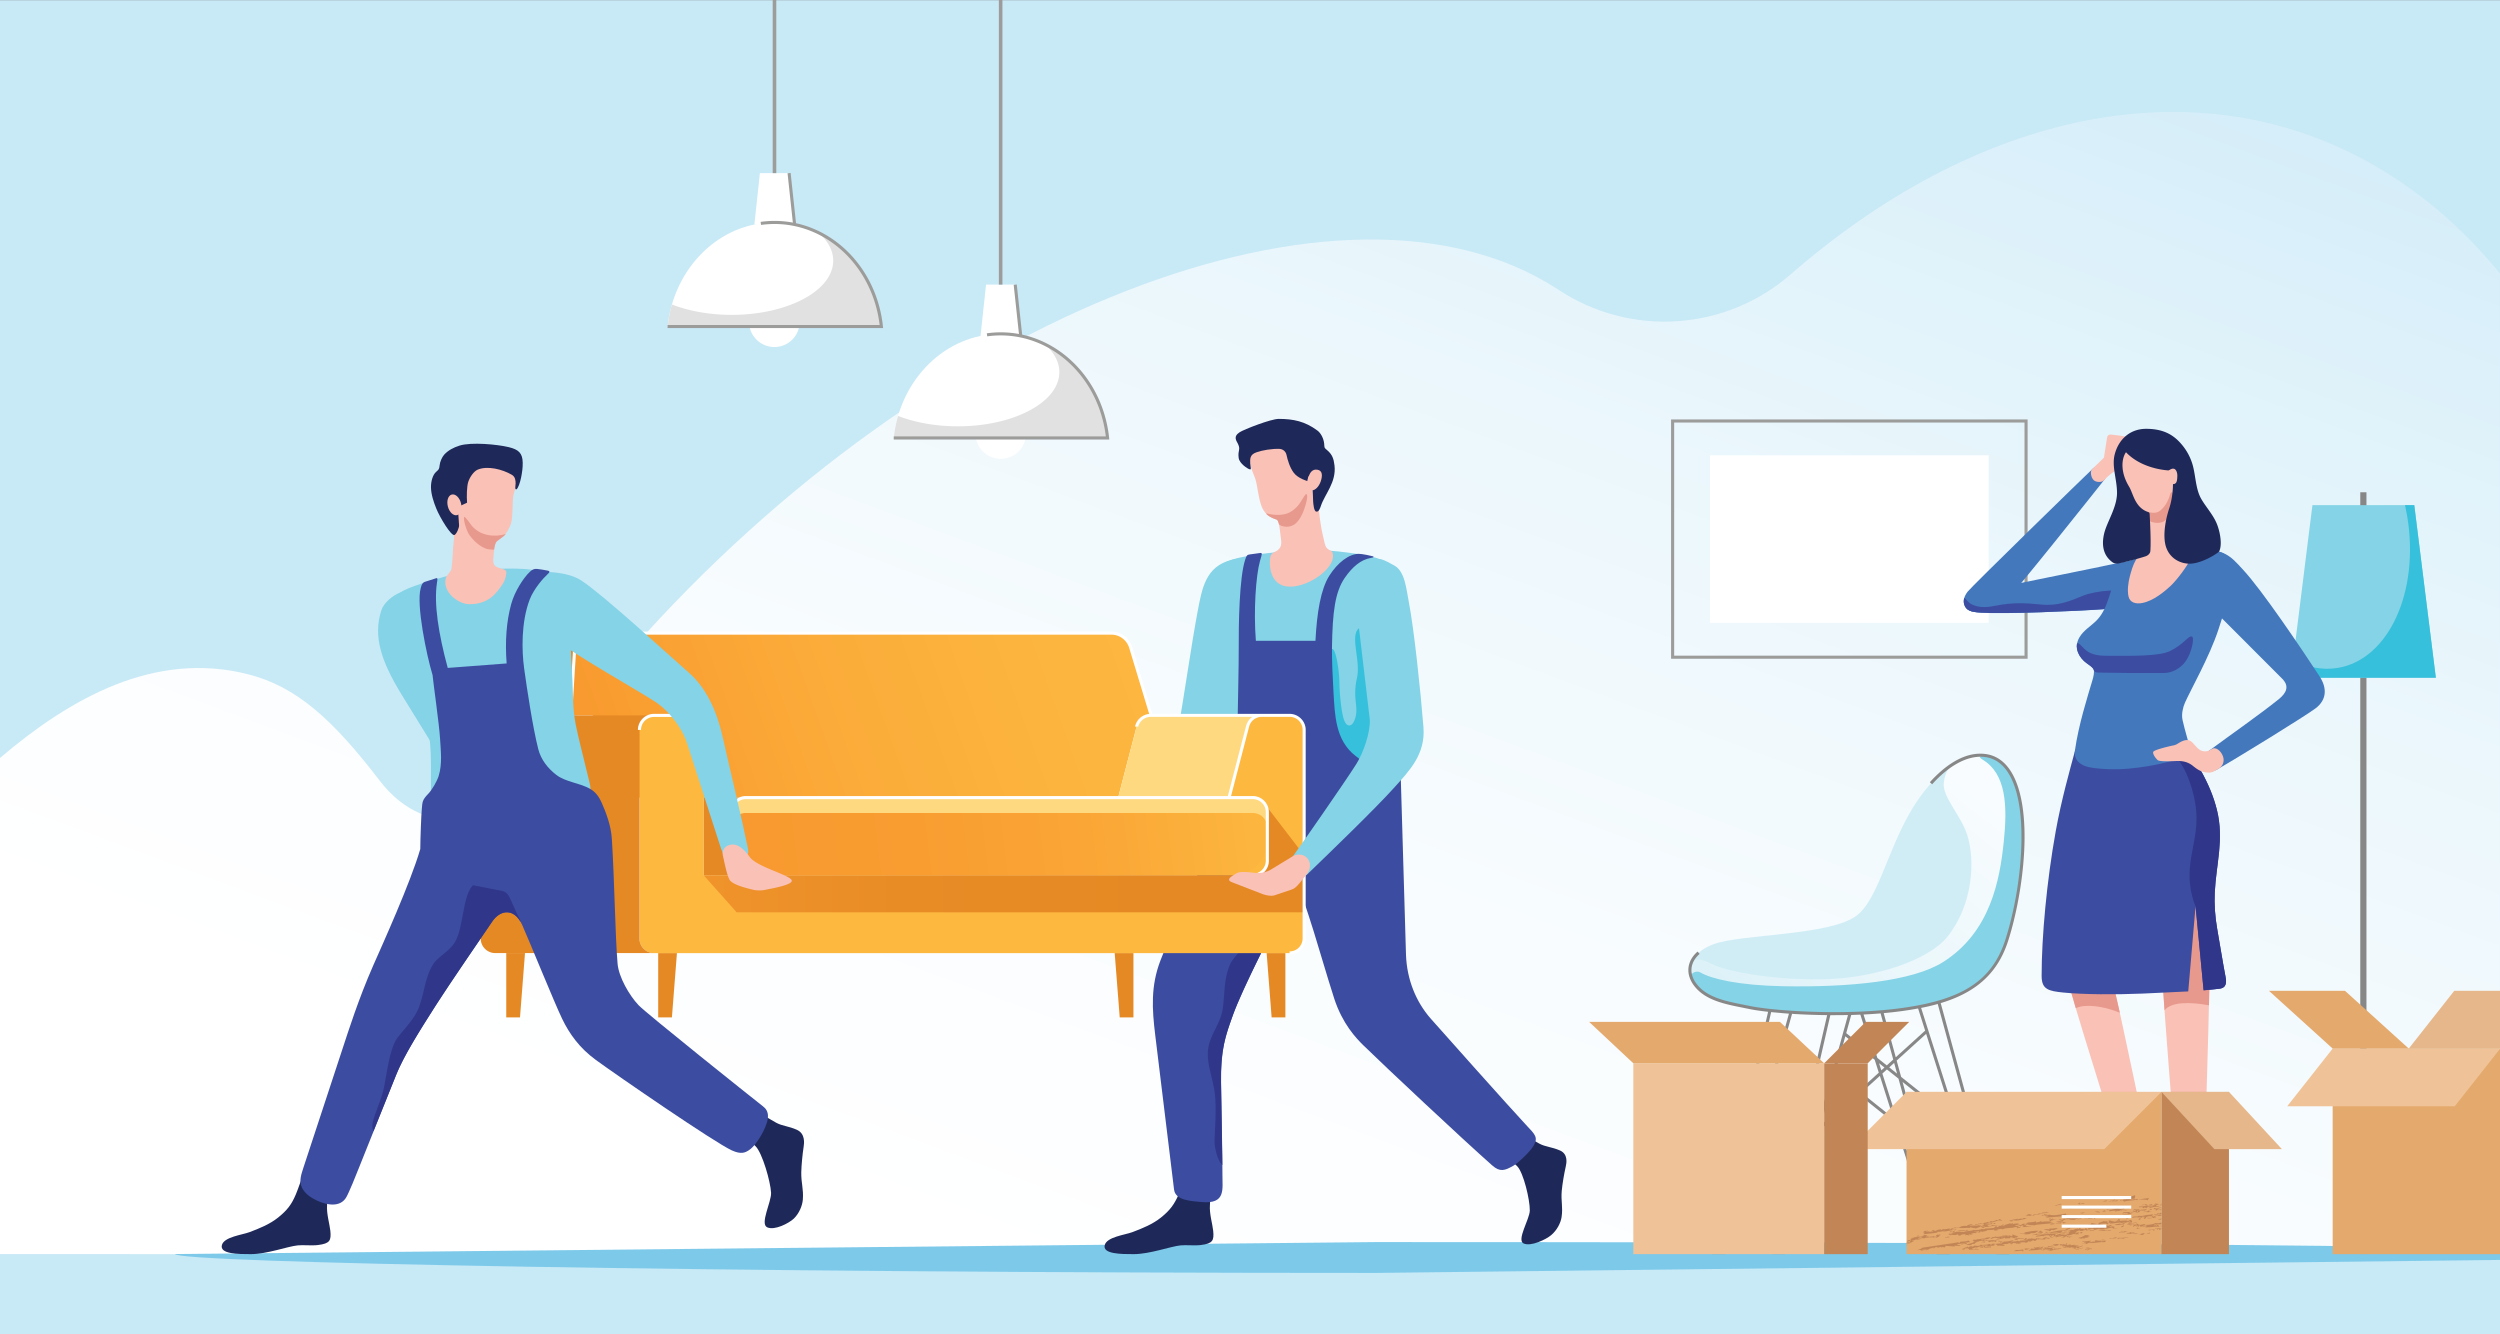 <svg xmlns="http://www.w3.org/2000/svg" xmlns:xlink="http://www.w3.org/1999/xlink" xmlns:v="https://vecta.io/nano" viewBox="0 0 720 384.26"><rect x="0" y="0" width="720" height="384.26" fill="#808080" stroke="none"/><style><![CDATA[.d{fill:#fac1b6}.e{fill:#85d3e6}.f{fill:#1f2959}.g{fill:#3c4da1}.h{fill:#e8998d}.i{fill:#c28656}.j{fill:#9c9c9b}.k{fill:#30378b}.l{fill:#e58924}.m{fill:#e4a96d}.n{fill:#efc397}.o{fill:#4378bd}]]></style><path d="M0 .06h720v384.26H0z" fill="#c8e9f6"></path><linearGradient id="A" gradientUnits="userSpaceOnUse" x1="327.615" y1="376.959" x2="503.967" y2="-98.056"><stop offset="0" stop-color="#fff"></stop><stop offset=".276" stop-color="#f8fcfe"></stop><stop offset=".562" stop-color="#ebf7fc"></stop><stop offset=".852" stop-color="#d6eef9"></stop><stop offset="1" stop-color="#c8e9f6"></stop></linearGradient><path d="M690.49 51.79c-52.44-34.84-118.83-21.52-174.8 27.24-18.72 16.3-46.02 18.14-66.76 4.48l-.41-.27c-61.38-39.85-180.8 6.67-266.72 103.9-11.79 13.34-22.34 26.95-31.61 40.6-5.62 8.27-26.75 15.48-40.81-2.88-13.61-17.77-24.06-27.14-37.88-30.66-26.85-6.86-51.13 6.74-71.51 24.1v142.87c.8.07 720 0 720 0V78.77c-8.61-10.55-18.45-19.64-29.5-26.98z" fill="url(#A)"></path><path d="M720 359.72c-49.3-1.41-175.65-2-323.74-2l-345.85 3.44c0 2.48 154.84 5.44 345.85 5.44L720 362.86v-3.14z" fill="#7cc9ea"></path><path d="M583.95 189.72H481.27V120.8h102.68v68.92zm-101.79-.89h100.9v-67.14h-100.9v67.14z" class="j"></path><path d="M492.48 131.13h80.26v48.25h-80.26z" fill="#fff"></path><path d="M679.76 141.77h1.78v219.39h-1.78z" fill="#878787"></path><path d="M701.51 195.19h-41.74l6.21-49.71h29.33z" class="e"></path><path d="M695.31 145.48h-2.66l.65 3.34c3.57 21.63-5.39 41.12-20.02 43.54-4.37.72-8.76-.16-12.85-2.34l-.64 5.16h41.74l-6.22-49.7z" fill="#37c0db"></path><g fill="#fff"><circle transform="matrix(.23 -.973 .973 .23 100.563 376.556)" cx="288.18" cy="124.74" r="7.29"></circle><use xlink:href="#H"></use><path d="M293.97 96.75h-11.58l1.59-14.79h8.4z"></path></g><path d="M300.92 99.15c2.64 2.35 4.17 5.09 4.17 8.03 0 8.61-13.09 15.6-29.23 15.6-6.43 0-12.38-1.11-17.21-2.99a36.6 36.6 0 0 0-1.25 6.35h61.58c-1.29-12.06-8.34-22.19-18.06-26.99z" fill="#e0e1e0"></path><g class="j"><path d="M287.67 0h1.03v81.96h-1.03zm31.8 126.58H257.4v-.89h61.08c-1.99-16.62-14.94-29.09-30.29-29.09a27.65 27.65 0 0 0-3.87.27l-.12-.88c1.31-.18 2.66-.28 4-.28 15.96 0 29.39 13.06 31.23 30.38l.04.49z"></path><path d="M291.939 82.026l.885-.095 1.587 14.785-.885.095z"></path></g><g fill="#fff"><circle transform="matrix(.707 -.707 .707 .707 -.181 184.855)" cx="223.05" cy="92.65" r="7.29"></circle><use xlink:href="#H" x="-65.13" y="-32.1"></use><path d="M228.84 64.65h-11.58l1.59-14.79h8.4z"></path></g><path d="M235.79 67.05c2.64 2.35 4.17 5.09 4.17 8.03 0 8.61-13.09 15.6-29.23 15.6-6.43 0-12.38-1.11-17.21-2.99a36.6 36.6 0 0 0-1.25 6.35h61.58c-1.29-12.06-8.34-22.18-18.06-26.99z" fill="#e0e1e0"></path><g class="j"><path d="M222.54 0h1.03v49.86h-1.03zm31.79 94.48h-62.07v-.88h61.08c-1.99-16.62-14.94-29.09-30.29-29.09a27.65 27.65 0 0 0-3.87.27l-.12-.88c1.31-.18 2.66-.28 4-.28 15.96 0 29.39 13.06 31.23 30.38l.04.48z"></path><path d="M226.814 49.9l.885-.095 1.588 14.785-.885.095z"></path></g><path d="M449.74 350.5c.43-2.92-.22-4.58.04-7.52.16-1.83.67-4.91 1.16-7.04.2-.86.76-3.55-1.68-4.61-2.37-1.03-4.2-1.03-5.9-1.95l-5.67-3.19c-2.74-1.76-4.9-.93-6.54.82-1.04 1.11-.69 3.28.76 4.59 1.67 1.5 3.43 2.59 5.06 4.29 1.81 1.89 3.65 9.63 3.61 12.74-.03 2.48-3.89 8.53-1.78 9.49s6.46-1.16 7.92-2.39c1.66-1.38 2.76-3.5 3.02-5.23zm-101.28-3.38c.47-6.11-.74-7.96-5-6.81-2.12.57-3.53 2.63-4.04 3.77-1.21 2.7-2.36 4.41-5.07 6.58-2.42 1.93-5.34 3.11-8.24 4.2-2.14.8-7.31 1.37-7.94 3.7-.72 2.63 4.74 2.63 8.34 2.63 4.64 0 10.5-2.21 13.48-2.52 1.57-.17 3.94.13 5.83-.1 3.5-.43 3.85-1.32 3.58-4.11-.18-1.83-1.13-4.93-.94-7.34z" class="f"></path><path d="M401.29 168.55c-.32-5.95-1.61-7.3-7.24-8.44-4.71-.95-11.92-1.9-18.21-1.67-7.46.28-17.71 1.58-20.85 2.69-4.97 1.76-6.13 4.57-6.41 7.29-.43 4.26 2.69 47.99 4.61 55.09 1.54 5.68 5.39 7.92 11.44 8.22 4.27.21 20.98-.01 27.35-.38 6.71-.39 8.22-4.16 8.32-9.99l.99-52.81z" class="e"></path><path d="M361.83 139.03c.37 1.86.89 5.75 1.8 7.45.43.82 1.1 1.72 1.89 2.19.87.52 1.19.64 2.11.96.72.25.92 2.44 1.15 4.49.2 1.73.67 3.23-.87 4.4-.59.45-1.79.59-2.06 1.88-.34 1.63-.51 8.56 5.69 8.56 5.9 0 13.7-5.94 12.19-9.88-.31-.8-1.71-.39-2.21-2.55-.42-1.83-.94-3.87-1.21-5.91s-.84-4.67-.11-6.64c3.04-8.23 1.7-12.31-.46-15.05-2.5-3.16-7.81-5.07-11.73-4.18-3.48.79-7.5 3.05-8.02 7.33-.29 2.44 1.38 4.62 1.84 6.95z" class="d"></path><path d="M312.33 246.43c7.54-4.53 18.24-12.24 25.84-17.37 5.7-3.85 10.39-9.05 12.6-15.51 2.56-7.52 10.9-30.08 12.38-37.6.57-2.9.38-6.72-.58-9.56-1.07-3.13-4.68-5.95-7.78-5.18-7.69 1.91-8.63 8.36-9.94 15.26-1.62 8.53-4.12 25.91-5.24 31.72-.77 4.01-3.82 9.35-6.79 11.99-5.19 4.62-21.54 18.26-23.17 19.74-2.47 2.24-2.94 3.86-1.97 5.92.58 1.27 2.53 1.87 4.65.59z" class="e"></path><path d="M376.21 142.3c-.28-.09-1.26 1.76-1.89 2.65-1.05 1.48-2.47 2.62-4.03 3.05-1.68.46-3.73.32-5.39-.11-.16-.04-.21.03-.2.12a4.3 4.3 0 0 0 .82.67c.87.52 1.19.64 2.11.96.33.12.55.63.71 1.36.22.19.56.41.9.5 1.1.3 2.41.37 3.71-.59 1.18-.88 2.04-2.62 2.52-3.87.44-1.17 1.5-4.49.74-4.74z" class="h"></path><path d="M391.38 180.92c-2.71 2.27.57 9.24-.57 14.33-1.45 6.52.86 8.48-.8 12.37-.76 1.76-2.11 1.76-2.85-.07-.89-2.21-1.38-8.29-1.41-10.8-.04-4.18-1.31-11.88-2.6-9.34-.43.85-.54 5.85-.53 7.5.02 4.83.32 15.01 3.98 20.19 1.63 2.3 5.49 6.5 10.75 7.09 1.4.16 2.31.01 2.94-.34a7.85 7.85 0 0 0 .01-.49l.91-42.5c-3.13-.77-7.85.4-9.83 2.06z" fill="#37c0db"></path><path d="M439.52 323.99c-4.5-4.8-25.02-27.84-27.5-30.66-4.24-4.84-6.82-11.24-7.09-18.24l-1.46-49.57c.02-1.21-.16-3.99-.54-4.6-.99-1.59-1.74.06-4.03.24-4.09.32-6.42-1.85-8.46-3.42-5.88-4.54-5.99-11.76-6.4-18.48-.23-3.73-.49-9.7-.43-12.94.17-10.03.86-15.82 3.71-19.94 2.15-3.11 4.63-5.23 7.51-5.7.9-.15.97-.35.45-.5-.46-.13-3.01-.68-3.94-.68-2.77 0-6.09 2.49-8.49 6.29-2.48 3.91-3.58 10.61-4 18.75h-17.16c-.7-8.79.02-18.8 1.18-22.96.46-1.67.83-2.42.13-2.33l-3.05.42c-.8.11-.93.27-1.33 1.48-1.71 5.17-1.91 18.58-1.87 25.81.03 3.95-.27 17.76-.35 22.25-.06 3.19.04 6.18-1.25 9.16-.81 1.89-2.63 2.92-3.86 3.66-1.2.72-1.48 1.71-1.56 3.11-.32 5.38-.41 12.68-1.24 15.75-1.05 3.88-1.94 6.85-3.78 11.49-3.46 8.69-7.32 15.93-10.51 24.25-2.81 7.33-2.43 13.91-1.48 21.61l5.4 44.31c.34 3.19 4.9 3.34 7.95 3.63 7.07.67 5.95-3.77 5.99-7.82.04-4.28-.33-21.78-.39-26.52-.14-9.62 1.28-13.5 3.33-19.25 2.95-8.28 12.34-26.2 13.94-29.52.6-1.25 1.99-4.48 4.23-4.29 2.6.22 2.69 1.96 3.74 4.96 1.3 3.73 5.75 19.05 7.38 23.96 2.37 7.15 6.18 11.22 8.37 13.36 6.23 6.09 28.51 26.99 37.1 34.58 2.21 1.96 3.59 1.52 6.06.1 1.33-.76 4.79-3.95 5.89-5.84 1.35-2.38.34-3.21-2.19-5.91z" class="g"></path><path d="M384.33 134c-.22-1.81-.59-3.07-2.11-4.35-.89-.75-.75-.6-.85-1.81-.13-1.49-.92-3.07-1.94-3.83-3.59-2.68-6.95-3.36-11.16-3.37-2.22 0-10.04 3.04-11.26 3.85-1.99 1.31-.86 2.51-.47 3.35.84 1.79-.12 1.74.2 4.07.21 1.58 2.57 3.09 3.1 3.23.34.09.44.03.39-.34-.07-.62-.36-2-.05-3.07.2-.69.78-1.15 1.69-1.47 1.79-.63 4.54-1.06 6.61-.98.98.04 1.81.73 2.02 1.69.35 1.59.96 3.69 2.13 5.23 1.25 1.63 3.92 2.35 3.92 2.35.04-.64.21-1.25.51-1.57 1.15 1.06 1.01 5.63 1.12 7.4.05.8.23 2.84.89 2.97.71.14 1.1-.9 1.35-1.66 1.12-3.4 4.51-6.8 3.91-11.69z" class="f"></path><path d="M376.75 137.74c-.43 1.64.03 3.39 1.11 3.46.89.05 1.98-1.03 2.5-2.53.55-1.6.57-3.15-.94-3.39-1.49-.25-2.24.83-2.67 2.46z" class="d"></path><path d="M375.7 260.21l-2.14-4.98c-.29-.67-1.2-1.4-2.24-1.54-1.22-.17-8.26-.65-9.76-.63-3.04 5.57-.73 12.26-2.22 17.1-.97 3.13-4.18 5.31-5.21 7.85-1.74 4.32-1.34 8.01-2 12.55-.59 4.08-3.45 7.21-4.12 11.08-.83 4.82 1.7 9.25 2 15.02.26 5.1-.25 9.92-.22 12.23.02 1.97.97 5.6 2.24 6.62l-.38-23.67c-.14-9.62 1.28-13.5 3.32-19.25 2.95-8.28 12.34-26.2 13.94-29.52.6-1.25 1.99-4.48 4.23-4.29 1.75.15 2.36.98 2.89 2.42a10.29 10.29 0 0 0-.33-.99z" class="k"></path><path d="M164.32 206.03l1.12-18.18a5.87 5.87 0 0 1 5.86-5.51h-13.93a5.88 5.88 0 0 0-5.86 5.51l-1.12 18.18h13.93 0 0z" class="l"></path><linearGradient id="B" gradientUnits="userSpaceOnUse" x1="343.447" y1="171.159" x2="178.482" y2="230.286"><stop offset="0" stop-color="#fdb840"></stop><stop offset=".313" stop-color="#fcb43e"></stop><stop offset=".637" stop-color="#fbab39"></stop><stop offset=".966" stop-color="#f99c30"></stop><stop offset="1" stop-color="#f89a2f"></stop></linearGradient><path d="M322.01 229.73l5.35-20.55c.48-1.85 2.15-3.14 4.06-3.14h.12 0l-5.9-19.52c-.75-2.48-3.03-4.17-5.62-4.17H171.3a5.88 5.88 0 0 0-5.86 5.51l-1.12 18.18h6.43v23.69h151.26 0 0z" fill="url(#B)"></path><path d="M193.51 293.01l1.45-18.53h-5.4v18.53zm-43.75 0l1.44-18.53h-5.4v18.53zm172.72 0l-1.45-18.53h5.4v18.53zm43.75 0l-1.44-18.53h5.4v18.53z" class="l"></path><path d="M371.39 206.04h-8.02c-1.91 0-3.58 1.29-4.06 3.14l-5.35 20.55h3.1v22.38H202.69v-22.38h3.1l-5.35-20.55c-.48-1.85-2.15-3.14-4.06-3.14h-8.02a4.2 4.2 0 0 0-4.2 4.2v60.06a4.2 4.2 0 0 0 4.2 4.2h14.33 154.37 14.33a4.2 4.2 0 0 0 4.2-4.2v-60.06c0-2.33-1.88-4.2-4.2-4.2z" fill="#fdb840"></path><path d="M363.37 206.04h-31.94c-1.91 0-3.58 1.29-4.06 3.14l-5.35 20.55h31.94l5.35-20.55c.48-1.85 2.15-3.14 4.06-3.14z" fill="#ffd980"></path><path d="M184.16 270.29v-60.06a4.2 4.2 0 0 1 4.2-4.2h0-45.72a4.2 4.2 0 0 0-4.2 4.2v60.06a4.2 4.2 0 0 0 4.2 4.2h45.72c-2.32-.01-4.2-1.88-4.2-4.2zm26.46-22.38v-13.99a4.2 4.2 0 0 1 4.2-4.2H202.7v22.38h12.12a4.18 4.18 0 0 1-4.2-4.19z" class="l"></path><linearGradient id="C" gradientUnits="userSpaceOnUse" x1="367.175" y1="231.14" x2="217.979" y2="249.516"><stop offset="0" stop-color="#fdb840"></stop><stop offset=".034" stop-color="#fcb63f"></stop><stop offset=".363" stop-color="#faa636"></stop><stop offset=".687" stop-color="#f99d31"></stop><stop offset="1" stop-color="#f89a2f"></stop></linearGradient><path d="M355.04 252.11H220.56c-5.49 0-9.95-4.45-9.95-9.95v-2.49c0-5.49 4.45-9.95 9.95-9.95h134.48c5.49 0 9.95 4.45 9.95 9.95v2.49a9.96 9.96 0 0 1-9.95 9.95z" fill="url(#C)"></path><path d="M360.79 229.73H214.81a4.2 4.2 0 0 0-4.2 4.2v.21 4.2a4.2 4.2 0 0 1 4.2-4.2h145.98a4.2 4.2 0 0 1 4.2 4.2v-4.2-.21a4.2 4.2 0 0 0-4.2-4.2z" fill="#ffd980"></path><linearGradient id="D" gradientUnits="userSpaceOnUse" x1="363.887" y1="231.122" x2="363.922" y2="231.122"><stop offset="0" stop-color="#f89a2f"></stop><stop offset=".113" stop-color="#f3962d"></stop><stop offset=".564" stop-color="#e88c26"></stop><stop offset="1" stop-color="#e58924"></stop></linearGradient><path d="M363.9 231.1h0c.01.02.02.03.04.05l-.04-.05z" fill="url(#D)"></path><linearGradient id="E" gradientUnits="userSpaceOnUse" x1="161.54" y1="247.191" x2="334.438" y2="247.191"><stop offset="0" stop-color="#f89a2f"></stop><stop offset=".113" stop-color="#f3962d"></stop><stop offset=".564" stop-color="#e88c26"></stop><stop offset="1" stop-color="#e58924"></stop></linearGradient><path d="M364.31 231.63c.43.66.68 1.44.68 2.29v13.99h0 0a4.2 4.2 0 0 1-4.2 4.2H214.81h-12.12l9.47 10.64h163.43v-16.42l-11.28-14.7z" fill="url(#E)"></path><path d="M371.39 205.59h-8.02 0 0-31.49l-5.81-19.2c-.81-2.68-3.24-4.49-6.05-4.49H171.3c-3.33 0-6.1 2.6-6.31 5.93l-1.12 18.18a.44.44 0 0 0 .42.47c.25.02.46-.17.47-.42l1.12-18.18c.18-2.86 2.56-5.1 5.42-5.1h148.72a5.4 5.4 0 0 1 5.2 3.86l5.74 18.97a4.63 4.63 0 0 0-4.02 3.44l-.06.22h.92 0c.43-1.65 1.92-2.81 3.63-2.81h.12 29.1c-.85.62-1.49 1.51-1.77 2.58l-5.26 20.22h-3.03-27.99-.92-9.16-97.7c-2.56 0-4.64 2.08-4.64 4.64h.89a3.75 3.75 0 0 1 3.75-3.75H360.8a3.75 3.75 0 0 1 3.75 3.75v13.99a3.75 3.75 0 0 1-3.75 3.75v.89c2.56 0 4.64-2.08 4.64-4.64V233.9c0-2.56-2.08-4.64-4.64-4.64h-6.26l5.21-20c.43-1.65 1.92-2.81 3.63-2.81h8.02a3.75 3.75 0 0 1 3.75 3.75v60.06a3.75 3.75 0 0 1-3.75 3.75v.89c2.56 0 4.64-2.08 4.64-4.64V210.2c-.01-2.53-2.09-4.61-4.65-4.61zm-165.17 24.02l-5.35-20.55c-.53-2.04-2.38-3.47-4.49-3.47h-8.02c-2.56 0-4.64 2.08-4.64 4.64h.89a3.75 3.75 0 0 1 3.75-3.75h8.02c1.71 0 3.2 1.15 3.63 2.81l5.35 20.55a.44.44 0 0 0 .54.32c.24-.07.38-.31.32-.55z" fill="#fff"></path><g class="e"><path d="M119.9 170.26c-.69-.29-2.61-.46-4.68.39-2.08.85-4.69 2.87-5.43 5.23-2.32 7.4-.08 14.39 5.77 24l10.54 17.1c1.7 2.76 3.37 9.36 3.61 11.68.32 3.06.17 17.01.26 21.24.04 1.98 1.01 4.95 3.28 5.02 2.91.1 3.09-2 3.6-4.33 1.32-6.05 3.25-16.69 4.27-23.07.93-5.85 1.44-11.07-.64-16.78-2.65-7.3-8.92-21.48-12.4-28.22-2.61-5.03-5.29-11.03-8.18-12.26z"></path><path d="M169.81 225.47l-2.66-10.88c-.96-4.11-1.93-7.4-2.09-12.87-.13-4.48-.81-23.39-2.12-28.57-.62-2.48-1.9-4.79-3.72-6.53-2.2-2.09-5.81-2.62-8.71-2.78-6.33-.35-13.35.3-19.55 1.55-3.09.62-11.74 3.13-14.63 4.64-2.94 1.54-2.85 3.95-2.18 7.76 1.34 7.56 8.34 27.81 9.42 34 1.07 6.14.13 16.86.77 19.04.43 1.48 2.12 2.04 3.13 2.08 4.32.18 36.23-2.6 38.58-2.79 3.57-.28 4.53-1.6 3.76-4.65z"></path></g><path d="M148.74 137.44c-.94-3.82-5.67-5.98-10.13-6.27-4.59-.3-8.77 2.18-10.36 5.48-1.52 3.14-1.95 8.32 1.97 16.16.94 1.87.4 2.74.29 4.79-.1 1.83-.22 4.4-.49 6.28-.09.61-1.4 1.84-1.62 2.61-1.08 3.91 3.49 7.52 6.81 7.52 5.55 0 7.75-3.12 9.58-5.85.84-1.25 1.14-3.01 1-3.55-.17-.63-1.35-.82-1.93-1-1.67-.52-1.98-1.09-1.73-3.45.14-1.3.17-3.63 1.02-4.33.72-.6 1.09-.81 1.9-1.42.73-.56 1.86-2.6 2.18-3.91.45-1.88.35-5.18.51-7.07.19-2.35 1.59-3.61 1-5.99z" class="d"></path><path d="M135.81 151.33c-.28-.35-1.92-2.76-2.12-2.45-.36.52.55 3.71 1.38 5.02.76 1.21 3.21 3.95 5.67 4.3.78.11 1.27.13 1.56.08.15-1.08.39-2.06.84-2.42l1.89-1.42c.24-.18.43-.4.6-.65-2.95.97-7.33.64-9.82-2.46z" class="h"></path><path d="M215.38 244.22c-1.81-8.94-5.32-23.22-7.25-31.95-1.53-6.91-4.48-13.93-9.77-18.56-6.15-5.39-24.36-22.17-30.93-26.52-2.53-1.68-6.27-2.27-9.35-2.46-3.4-.21-6.93 1.67-7.41 4.92-1.19 8.07 4.46 11.1 10.09 15.17 7.44 5.37 23.05 14.08 28.14 17.42 3.51 2.3 7.51 7.19 9.01 11.93l9.73 30.19c1.15 3.61 2.8 3.96 4.87 3.92 1.76-.03 3.37-1.56 2.87-4.06z" class="e"></path><path d="M228 253.51c-.64-1.57-9.97-3.82-12.04-6.65-1.1-1.5-2.88-3.7-5.03-3.63-1.87.06-3.16 1.47-2.73 3.26.5 2.09 1.04 5.14 1.87 6.81.74 1.49 4.99 2.51 6.96 2.98a8.58 8.58 0 0 0 3.11.04c2.92-.57 8.36-1.58 7.86-2.81z" class="d"></path><path d="M146.53 128.78c-3.4-.82-10.8-1.49-14.14-.46-1.81.56-3.36 1.41-4.46 2.62-.57.63-1.23 2.01-1.32 3.07-.11 1.21-.29 1.22-1.1 1.98-.89.84-1.41 2.66-1.39 4.36.03 2.04.77 4.23 1.53 6.11 1.05 2.6 4.3 7.98 5.23 7.62.56-.22 1.39-2.04 1.33-2.84-.12-1.7-.19-3.48-.47-5.16-.2-1.23-.18-1.23.37-2.25.21.45.68 1.75.68 1.75l1.73-.8c-.16-1.83-.07-4.73.32-5.95.49-1.53 1.67-3.13 2.75-3.58 2.8-1.17 7.07-.12 9.82 1.49 1 .59 1.08 1.62 1.09 2.47.01.53-.32 1.85.19 1.73.5-.12 1.13-2.13 1.37-3.33.32-1.57.51-2.91.48-4.37-.04-2.77-1.23-3.79-4.01-4.46z" class="f"></path><path d="M132.76 144.9c.43 1.64-.07 3.18-1.11 3.46-1.04.27-2.23-.83-2.66-2.47s.07-3.18 1.11-3.46c1.04-.27 2.24.83 2.66 2.47z" class="d"></path><path d="M94.19 347.12c.65-8.7-.52-11.1-3.92-10.71-3.12.36-3.4 3.64-5.11 7.67-1.16 2.72-2.36 4.41-5.07 6.58-2.42 1.93-5.34 3.11-8.24 4.2-2.14.8-7.31 1.37-7.94 3.7-.72 2.63 4.74 2.63 8.34 2.63 4.64 0 10.5-2.21 13.48-2.52 1.57-.17 3.94.13 5.83-.1 3.5-.43 3.85-1.32 3.58-4.11-.19-1.83-1.13-4.93-.95-7.34zm137.03-1.66c.24-3.06-.52-4.8-.45-7.88.04-1.91.34-5.15.69-7.37.14-.91.52-3.72-1.96-4.83-2.41-1.08-4.23-1.08-5.96-2.04l-5.82-3.35c-2.83-1.85-4.91-.98-6.42.86-.95 1.16-.47 3.44 1.06 4.81 1.75 1.57 3.56 2.71 5.29 4.5 1.92 1.99 4.25 10.09 4.42 13.35.13 2.6-3.28 8.94-1.13 9.95s6.32-1.21 7.68-2.5c1.52-1.47 2.46-3.69 2.6-5.5z" class="f"></path><path d="M219.8 318.67c-3.4-2.65-33.68-26.83-35.9-29.18-2.63-2.78-5.71-8.05-6.04-11.97-.69-8.2-.87-23.65-1.65-35.97-.24-3.86-1.72-7.66-2.93-10.37-.84-1.89-1.81-3.1-3.29-3.97-2.93-1.71-7.07-1.96-9.77-4.04-2.54-1.95-4.45-4.47-5.21-7.46-1.57-6.16-3.29-17.61-4.06-23.21-.69-5.01-.9-13.23 1.58-19.78 1.23-3.23 4.09-6.37 5.13-7.3.66-.6.77-.91.21-1.05-.83-.2-2.35-.42-3.15-.52-.88-.12-1.5.23-2.15.85-1.76 1.67-4.33 5.55-5.36 9.32-1.34 4.93-1.79 10.59-1.3 17.05l-16.96 1.29c-2.64-9.73-4.05-18.5-3.09-24.63.15-.96.24-1.38-.32-1.18-.71.25-2.27.72-3.24 1.04-.83.28-1.05 1.5-1.15 1.86-1.31 4.65 1.67 19.18 3.43 24.97h0c.1 1.49 1.94 14.41 2.16 18.38.2 3.57.68 7.14-.41 10.69-.48 1.54-1.92 4.01-2.95 5.07-1.83 1.89-1.71 2.36-1.91 4.54-.15 1.61-.42 8.32-.43 11.42-2.85 9.77-10.9 27.51-13.52 33.46-4.3 9.77-7.21 19.05-8.75 23.69l-11.39 34.62c-.54 1.75-1.34 3.73-.48 5.62.84 1.86 2.71 3.07 4.38 3.85 2.91 1.36 6.69 2 8.42-.9.78-1.31 2.89-6.51 3.57-8.28l10.69-26.69c2.32-5.88 7.18-13.47 11.46-20.21 3.93-6.18 14.27-21.22 16.34-24.27 2.41-3.56 6.46-3.9 8.65 1.02 2.07 4.65 9.27 22.38 11.46 26.93 2.14 4.45 5.07 8.49 9.72 11.89 5.86 4.29 34.27 23.85 39.2 26.07 2.66 1.2 3.78.65 4.87-.05 1.27-.82 2.52-2.48 3.71-4.58.61-1.07 1.61-3.16 1.78-4.72.2-1.85-.69-2.79-1.35-3.3z" class="g"></path><path d="M149.73 264.77c-1.26-2.35-1.81-3.94-3.04-6.47-.32-.66-1.03-1.5-2.06-1.72l-8.39-1.64c-3.01 3.01-2.68 11.5-5.01 16-1.5 2.91-5.06 4.49-6.51 6.81-2.47 3.94-2.51 8.7-4.32 12.93-1.58 3.7-5.76 7.37-6.71 9.47-1.92 4.28-2.44 10.25-3.26 13.66-1 4.19-3.21 8.23-3.21 10.56 0 .6.15 1.06.34 1.39l6.39-15.86c2.31-5.88 7.18-13.47 11.46-20.21 3.93-6.18 14.27-21.22 16.34-24.27 2.26-3.33 5.96-3.85 8.21.14a2.24 2.24 0 0 0-.23-.79z" class="k"></path><path d="M376.56 251.74c5.92-5.72 19.52-18.81 25.16-25.11 4.23-4.72 8.83-9.42 8.24-17.12-.8-10.33-2.76-28.71-4.24-36.26-.71-3.62-1.09-8.73-4.19-10.4-2.69-1.44-4.28-2.53-6.17-1.42-6.3 3.71-5.06 10.07-4.35 16.26l3.49 29.53c.21 3.76-1.92 9.72-3.88 12.82-3.3 5.23-16.55 24.23-17.76 25.86-2 2.69-2.01 4.17-.84 6.02.59.93 2.89 1.41 4.54-.18z" class="e"></path><path d="M376.1 246.77c-.9-.77-2.68-.91-3.81-.15l-6.22 3.79c-1.63.99-3.34 1.15-5.24.91-2.49-.31-3.99-.29-4.79.24-.83.55-3.27 1.66-1.36 2.47l9.01 3.49c.88.31 2.31.64 3.28.36l5.23-1.76c1.38-.51 2.64-2.63 3.89-4.01 1.28-1.4 1.86-3.76.01-5.34z" class="d"></path><g class="m"><path d="M671.81 301.99h48.25v59.21h-48.25z"></path><path d="M675.36 285.36h-21.9l18.35 16.63h21.91z"></path></g><path d="M720.06 301.99h-48.25l-13.1 16.62h48.25z" class="n"></path><path d="M720.06 285.36h-13.24l-13.1 16.63h26.34z" fill="#e6b78a"></path><g class="o"><path d="M615.16 166.34c.14-2.43.31-5.42-3.7-4.51-4.96 1.12-27.82 5.7-36.03 7.4-3.11.65-8.9 1.54-9.39 3.91-.58 2.73 1.86 3.14 4.28 3.31 6.86.47 27.97-.44 35.43-.99 5.17-.38 9.2-5.6 9.41-9.12z"></path><path d="M606.45 135.73c-.5-1.64-2.41-1.95-3.65-.82-1.62 1.47-35.08 34.1-36.14 35.51-.94 1.25-1.48 2.64-.81 4.12 1.5 3.29 8.64 1.28 11.04-.67 2.47-2 28.45-34.81 29.09-35.61.76-.95.73-1.67.47-2.53z"></path></g><path d="M599.95 171.55c-3.58 1.45-7.14 3.07-12.1 2.55-4.54-.48-8.48-.6-13.03.33-2.37.49-4.79.72-6.99-.39-.97-.49-1.55-1.5-2.13-1.85-.22.75-.22 1.53.15 2.33.4.87 1.19 1.37 2.18 1.6.69.18 1.48.26 2.27.31 6.86.47 27.97-.44 35.43-.99 2.99-.22 5.6-2.05 7.32-4.24-1.25-1.94-9.52-1.11-13.1.35z" class="g"></path><path d="M636.32 283.36c.14-8.23.25-17.32-1.68-23.73-1.05-3.49-3.49-4.87-7.2-4.39-1.5.19-3.76 2-4.59 6.07-1.04 5.08-.44 13.22-.2 18.55.43 9.38 4.39 58.28 5.12 67.54.33 4.22 1.98 5.02 3.43 4.97 2.54-.09 3.07-2.7 3.26-5.22.11-1.47 1.68-52.45 1.86-63.79zm-14.26 65.44c-2.75-16.68-12.17-60.55-13.2-64.31-.85-3.13-3.12-7.05-6.34-8.58-2.79-1.32-6.11.45-6.9 3.37-.37 1.39.34 4.58.71 5.92 2.61 9.5 18.23 59.36 19.64 63.41.67 1.92 2.44 3.51 4.28 3.34 1.33-.11 2.12-1.44 1.81-3.15z" class="d"></path><path d="M636.32 283.36l-.13 6.17c-5.38-.98-10.71-1.08-12.81 1.41l-.73-11.08c-.25-5.33-.84-13.47.2-18.55.83-4.07 3.08-5.88 4.59-6.07 3.71-.48 6.15.9 7.2 4.39 1.93 6.41 1.82 15.5 1.68 23.73zm-25.81 8.3c-4.76-1.92-9.94-2.61-12.68-1.31l-1.49-5.14c-.37-1.35-1.08-4.54-.71-5.93.79-2.92 4.11-4.69 6.91-3.37 3.22 1.52 5.48 5.45 6.33 8.58.21.8.8 3.4 1.64 7.17z" class="h"></path><path d="M640.95 281.28c-.68-3.43-1.59-9.23-2.38-13.66-.64-3.62-.88-7.28-.72-10.55.42-8.35 2.71-15.29.64-23.74-.96-3.93-2.59-7.76-4.65-11.41-1.45-2.57-5.55-5.64-8.57-6.96-3.73-1.63-6.5-1.86-10.39-1.43-2.16.24-11.2-.17-13.44.15-1.85.27-3.51 1.33-3.89 2.74-1.5 5.6-3.86 13.9-5.49 22.92-2.57 14.2-4.08 30.42-4.07 41.74 0 3.86 1.95 4.34 6.22 4.77 5.64.58 15.23.63 22.91.3l13.1-.62 2.1-24.5 2.31 24.18c1.58-.13 3.1-.28 4.57-.46 2.17-.26 2.03-2.05 1.75-3.47z" class="g"></path><path d="M640.95 281.28c-.68-3.43-1.59-9.23-2.38-13.66-.64-3.62-.88-7.28-.72-10.55.42-8.35 2.71-15.29.64-23.74-.96-3.93-2.59-7.76-4.65-11.41-1.45-2.57-5.55-5.64-8.57-6.96-.09-.04-.17-.07-.26-.11.17 1.18 1.93 3.25 3.12 5.08 2.11 3.25 4.48 9.79 4.46 15.88-.02 5.25-1.61 9.45-1.96 14.67-.41 6.07 1.7 10.55 1.7 10.55l2.31 24.18c1.58-.13 3.1-.28 4.57-.46 2.16-.26 2.02-2.05 1.74-3.47z" class="k"></path><path d="M636.85 158.3c-5.8-.82-17.01 1.12-21.33 2.46-3.31 1.02-4.39 1.35-5.28 3.18-1.16 2.39-1.91 5.23-2.74 7.74-.81 2.46-1.76 5.04-3.61 6.93-1.66 1.71-3.8 2.86-5.03 4.97-1.45 2.48-.56 4.97 1.37 6.8.81.76 2.41 1.55 2.73 2.38.29.75-.07 2.24-.3 3-1.48 5.02-4.01 12.85-5.08 20.36-.4 2.79 1.62 4.32 4.02 4.82 2.51.52 7.12.82 11.52.42 6.57-.6 12.61-2.08 15.53-3.28 1.47-.6 2.16-.9 1.76-3.56-.18-1.19-1.11-3.88-1.84-7.18-.37-1.67.15-3.73.69-4.94 1.66-3.78 7.03-13.15 9.65-21.09 1.56-4.74 4.02-12.32 3.97-17.68-.02-2.2-1.28-4.65-6.03-5.33z" class="o"></path><path d="M631.14 158.11c-.63-.54-4.01.29-5.07-.41-1.24-.83-1.11-3.19-1.07-4.49.07-2.63 2.44-10.88 1.7-15.76-.27-1.75-.48-2.74-2.34-2.76-2.32-.03-3.57-.09-5.8-.92-2.09-.78-3.24-1.52-4.79-3.08-.55-.56-1.12-1.43-1.78-1.33-.71.11-1.19 1.23-1.38 2.31-.83 4.62 1.04 7.91 3.26 11.93.91 1.64 2 2.98 3.59 3.91 1.5.88 1.17 1.46 1.25 2.49.16 2.23.25 5.34.28 7.37.01.82-.15 1.56-.63 2.05-.46.47-1.42.74-2.13.95-.42.12-.81.41-1.1.9-.85 1.45-1.36 3.27-1.76 4.81-.44 1.71-.75 3.99-.35 5.74.39 1.71 2.07 2.22 3.98 1.84 3.31-.65 6.46-3.38 8.03-4.82 1.87-1.73 5.13-6.02 5.95-8.14.35-.98.77-2.08.16-2.59zm-18.35-32.22c-1.37-.34-3.32-.61-4.82-.73-.57-.05-1.01.18-1.12.8l-.92 5.85-3.46 3.37c-.52.6-.3 2.33.52 3.11.67.63 2.34.76 3.03-.02.8-.91 2.18-2.13 3.23-2.67.95-.49.34-2.71.78-4.49.36-1.48 1.55-3.08 2.45-3.76.85-.63 1.25-1.23.31-1.46z" class="d"></path><path d="M629.63 184.19c-1.42 1.37-2.98 2.49-4.72 3.33-3.22 1.55-11.58 1.35-16.91 1.35-2.5 0-4.66.03-6.59-1.14-1.54-.93-2.6-2.77-3.13-2.46-.28.16-.3 1.48.18 2.67.51 1.27 1.4 2.28 2.36 2.99.98.72 1.96 1.32 2.18 2.02.12.38.47.75 1.29.75l9.1.13h9.77c2.76 0 4.76-1.58 5.82-2.76 1.31-1.47 2.4-4.29 2.59-6.45.18-2.09-1-1.33-1.94-.43z" class="g"></path><path d="M668.01 194.75c-5.33-8.14-16.63-24.92-22.07-30.74-1.87-2-3.22-3.69-5.7-4.76-2.06-.9-4.88 1.49-5.9 3.02-1.54 2.3-1.38 4.08-.77 6.75.66 2.84 3.44 6.09 5.67 8.39l18.3 18.33c1.68 1.93 1.05 3.76-1.25 5.62-5.41 4.36-13.94 10.31-20.31 15.01-1.89 1.39-2.45 2.31-2.4 3.93.07 2.32 2.95 2.44 4.85 1.36 6.16-3.5 25.82-15.64 28.48-17.68 3-2.29 3.5-5.56 1.1-9.23z" class="o"></path><path d="M626.02 143.16c-.18-1.66-.8-1.66-1-.86a11.36 11.36 0 0 1-1.3 2.98c-.58.88-1.54 2.02-2.59 2.29-1.36.35-2.79-.37-3.16 0-.53.51.19 1.77.91 2.33 1.07.82 3.21.89 4.27.28 2.38-1.39 3.14-4.42 2.87-7.02z" class="h"></path><path d="M638.62 151.3c-1-2.79-3.13-5.01-4.6-7.51-1.72-2.91-1.62-6.73-2.56-9.98-.79-2.7-2.19-4.86-3.8-6.55-1.95-2.04-4.66-3.77-9.61-3.76-4.38.01-7.77 2.78-8.98 7.24-.94 3.46.53 6.92.63 10.92.11 4.42-2.95 8.62-3.74 12.14-1.11 4.96 1.09 7.16 2.5 8.18a2.28 2.28 0 0 0 1.47.33c2.27-.46 6.26-1.51 8.07-2.12.49-.16 1.24-.71 1.3-1.46.22-2.92-.09-8.42-.17-10.04-.05-1.02-.01-1.08-.71-1.32-.52-.18-1.14-.52-1.68-.97-2.14-1.78-2.56-4.59-3.58-6.28-2.58-4.24-2.15-8.07-.88-9.88 3.47 3.66 8.68 5 12.36 5.25.43.03.67.24.85.8.6 1.89.39 6.66-.75 10.1-.95 2.85-1.78 6.98-1.18 10.14.62 3.31 3.21 5.56 6.6 5.8 3.49.24 8.2-2.74 8.95-3.51.86-1.73.42-4.98-.49-7.52z" class="f"></path><path d="M627.07 137.12c-.04 1.17-.14 2.16-1.01 2.29s-1.7-.89-1.87-2.04c-.22-1.46.43-2.05 1.26-2.33 1.13-.38 1.66.89 1.62 2.08zm13.11 80.63c-.58-1.49-1.7-2.29-2.57-2.25-.54.03-1.24.73-1.97.84-2.31.35-2.99-1.38-4.48-2.71-1.35-1.21-3.28.12-4.13.64-.28.17-.74.35-1.08.41-1.56.3-5.56 1.29-5.81 1.85-.23.55.54 1.71 1.25 2.37.4.37 2.39.36 3.3.35 1.19-.01 2.65-.17 3.82 0a6.11 6.11 0 0 1 3.12 1.38c1.71 1.4 2.92 1.92 4.77 1.87.85-.02 1.85-.7 2.58-1.12 1.12-.64 1.8-2.11 1.2-3.63z" class="d"></path><path d="M577.96 270.73c-3.11 9.72-9.61 15.43-21.74 18.43-18.39 4.55-45.3 2.46-52.16 1.03-5.72-1.2-12.3-2-15.76-6.5-3.19-4.14-1.7-9.06 4.95-11.67 7.96-3.12 33.77-2.41 41.53-8.39 5.89-4.54 8.59-17.73 15.06-29.21 5.28-9.36 13.73-17.88 21.9-16.84 14.41 1.85 12.32 34.09 6.22 53.15z" fill="#d0edf6"></path><linearGradient id="F" gradientUnits="userSpaceOnUse" x1="601.598" y1="187.997" x2="496.895" y2="320.673"><stop offset="0" stop-color="#fff"></stop><stop offset=".302" stop-color="#f8fcfe"></stop><stop offset=".614" stop-color="#ebf7fb"></stop><stop offset=".93" stop-color="#d6eff7"></stop><stop offset="1" stop-color="#d0edf6"></stop></linearGradient><path d="M577.96 270.73c-3.11 9.72-9.61 15.43-21.74 18.43-18.39 4.55-45.3 2.46-52.16 1.03-5.72-1.2-12.3-2-15.76-6.5-1.04-1.35-1.58-2.77-1.61-4.18-.07-2.92 1.6-4.31 5.87-2.07 4.92 2.58 19.75 5.06 34.02 4.54 13.59-.49 28.78-5.41 34.22-12.14 7.59-9.39 8.06-22.39 5.72-29.52-1.83-5.55-7.13-10.8-6.71-14.85.65-6.24 5.92-8.65 11.93-7.89 14.41 1.85 12.32 34.09 6.22 53.15z" fill="url(#F)"></path><path d="M577.96 270.73c-3.11 9.72-9.61 15.43-21.74 18.43-18.39 4.54-45.3 2.46-52.16 1.03-5.72-1.2-12.3-2-15.76-6.5-.66-.86-1.12-1.74-1.37-2.64.42-1.19 1.96-1.47 2.77-.99 3.13 1.85 10.96 3.74 23.99 3.98 18.92.34 37.15-1.41 45.95-6.99 13.69-8.68 16.31-23.76 17.45-34.64 1.09-10.36.68-19.53-6.05-23.6-1.18-.71-1.22-1.15.71-1.22 14.4 1.84 12.31 34.08 6.21 53.14z" class="e"></path><path d="M578.38 270.87c4.41-13.79 7.55-38.04.72-48.77-1.85-2.9-4.31-4.57-7.31-4.95-6.42-.82-12.24 3.97-15.99 8.13l.66.59c5.1-5.66 10.5-8.45 15.22-7.84 2.73.35 4.98 1.88 6.68 4.55 3.63 5.71 4.04 15.14 3.75 22.04-.37 8.61-2.03 18.08-4.56 25.99-2.91 9.1-8.67 14.43-19.05 17.49l-.24.07a55.19 55.19 0 0 1-2.14.57l-.84.2c-.11.03-.22.05-.33.08l-.54.12c-.02 0-.04.01-.06.01-11.94 2.61-27.12 2.66-37.99 1.97h0l-.54-.04c-2.14-.14-4.16-.31-6.02-.51l-.39-.04h0c-2.23-.25-4.03-.52-5.25-.77l-2-.4c-5.18-1.03-10.54-2.09-13.5-5.94-2.29-2.97-1.98-6.23.83-8.7l-.59-.67c-3.16 2.77-3.52 6.57-.95 9.91 3.17 4.11 8.69 5.21 14.03 6.27l1.99.4c1.22.26 3.01.52 5.24.77l-16.01 69.79h3.76l9.85-35.57 14.87-13.48-11.28 49.05h3.76l9.8-35.52 11.45-10.38 10.36 8.29 11.97 37.62h3.77l-13.57-49.59 15.02 11.98 11.97 37.62h3.77l-19.78-72.31c10.45-3.16 16.51-8.8 19.46-18.03zm-34.99 35.97l-2.71-2.16-3.98-12.5a144.75 144.75 0 0 0 4.91-.32l3.64 13.29-1.86 1.69zm2.12-.72l.85 3.09-2.26-1.8 1.41-1.29zm-22.1-1.56l-8.83-7.06 1.53-5.51c3.08.2 6.5.33 10.11.37l-2.81 12.2zm12.37-12.34l1.47 4.61-3.01 2.73-2.53-2.02 1.44-5.22 2.63-.1zm3.65 11.47l-4.49-3.58 2.6-2.36 1.89 5.94zm-7.98-5.23l2.12 1.69-3.45 3.13 1.33-4.82zm-1.77 6.42l4.59-4.16 5.64 4.49 1.18 3.72-5.73 5.2-6.74-5.39 1.06-3.86zm11.48 1.32l1.56 1.24-.9.82-.66-2.06zm1.35-14.42c3.4-.3 6.74-.74 9.9-1.34l2.03 6.38-8.46 7.67-3.47-12.71zm-46.24 68.52h-1.97l15.79-68.81 3.75.34c.03 0 .06 0 .08.01l1.2.09c.03 0 .06 0 .09.01l-18.94 68.36zm10.97-36.28l7.09-25.59 8.86 7.09-1.18 5.11-14.77 13.39zm6.23 36.28h-1.97l15.63-67.92 5.09-.04-18.75 67.96zm10.92-36.23l3.98-14.41 6.33 5.07-10.31 9.34zm11.68-9.39l5.33-4.83 3.88 12.19-9.21-7.36zm24.27 45.62h-1.96l-16.26-51.11 1.31-1.19 3.33 2.65 13.58 49.65zm-12.81-50.15l-1.29-4.7 8.49-7.7 7.73 24.3-14.93-11.9zm10.53-21.01l19.47 71.17h-1.96l-22.29-70.03a48.44 48.44 0 0 0 1.39-.29c.02 0 .04-.01.06-.01l1.58-.37h0c.34-.08.67-.17 1.01-.26l.33-.09c.15-.05.28-.08.41-.12z" fill="#878787"></path><path d="M549.09 314.47h73.41v46.72h-73.41z" class="m"></path><path d="M641.941 361.193h-19.44v-46.72h19.44z" class="i"></path><path d="M606.03 330.95h-73.42l16.48-16.48h73.42z" class="n"></path><path d="M637.75 330.95h19.44l-15.24-16.48h-19.44z" fill="#e6b78a"></path><defs><path id="G" d="M549.09 314.47h73.41v46.72h-73.41z"></path><path id="H" d="M318.97 126.14c-1.8-16.88-14.89-29.98-30.79-29.98s-28.99 13.1-30.79 29.98h61.58z"></path></defs><clipPath id="I"><use xlink:href="#G"></use></clipPath><g clip-path="url(#I)" class="i"><path d="M631.14 347.98c.7-.05.25.16.7.16.35-.19-.19-.17.3-.39-.54-.06-.66.16-1 .23zm-8.49 2.86c-.26.22-.93.18-1.21.39l.91.01.32-.23c.29-.01.63.02.79-.07-.28-.16-.53.04-.81-.1zm3.46-2.9c-.61 0-1.29-.05-1.58.15.6 0 1.28.05 1.58-.15zm-12.24 7.33c.21-.16-.49-.1-.03-.32.56.01.51.15 1.02-.07-1.02-.15-2.16.07-1.36.15-.37.03-.51.09-.68-.01-.13.11-.34.17-.55.23.51.06 1.63.11 2.99.18.14-.15.52-.15.77-.23-1.12.09-1.14-.02-2.16.07zm-3.64 1.15c-.03.11-.81.4-.3.39.79-.33.98-.14 1.71-.07.22-.29 1.1-.16 1.44-.38-.98-.02-2.3.28-2.85.06zm15.38-11.01c.28-.16.74-.2 1.11-.31-.79-.02-1.44.04-1.92.22.4 0 .68.03.81.09zm-6.22 2.72c-.17.24-.04.15-.53.39 1.04.03 1.1-.36.53-.39zm-13.9 8.89c-.21.11-.56.13-.78.23 1.13-.19 1.26.19 2.04-.14-.77.05-.72-.09-1.26-.09zm6.07-4.14c-.38.32-.71.3-.74.55.39.01.67-.06.9-.15-.15-.02-.45-.01-.35-.08.43-.11.45-.24.19-.32zm-9.68 6.64c.04-.2-.65-.31-1.27-.09.2.19 1.15-.12.93.17-.44-.02-1.5.28-.99.39.26-.29 1.08-.2 1.33-.47zm-1.99-4.68l-.69-.01c-.15.2 0 .32.05.47.88-.34 0-.24.64-.46zm8.53-8.85c.48-.14 1.01.13 1.58-.15-1.16.06.59-.2-.14-.24-.24.09-.48.18-.78.23-.34-.09-1.24.12-.66.16zm-3.65 3.21c.1-.31-.67-.37-1.51-.25.35.12.66.24 1.51.25zm-19.45 12.48c-.14.1-.5.07-.67.15.16.02.18.07.02.16.7-.02.76.02.25.16.98-.12-.22.27.37.24.54-.18.17-.15.76-.39-.86.03-.54-.2-.73-.32zm21.61-15.78c-.15-.02-.18-.07-.02-.16-.55-.02-.88.11-1.23.23.17.13.86.06 1.25-.07zm-17.26 10.52c.2-.02.45 0 .56-.07-.38 0-.76-.01-1.14-.01-1.15.32-.16.34-1.53.62l1.37.01c.54-.32-.38-.31.74-.55z"></path><path d="M583.04 359.61c.19.46.18.46 1.6.01-.81-.02-.73-.11-1.6-.01zm10.2-7.18c.41-.19 1.01-.4.07-.39-.19.27-1.02.12-1.34.31.28.17 1.34-.24 1.27.08zm-10.29 7.42c-.89-.04-1.27.25-2.27.14-.15.15-.49.17-.65.31.4.21 2.83-.41 2.41.1.95-.2-.37-.37.51-.55zm8.44-7.6c-.13.06-.32.09-.56.07.12.2-.63.27-.3.39.36-.16 1.19-.01 1.34-.31-.35-.03-.74.11-.68-.01.22.02.46-.12.2-.14zm-4.83 2.89c.9-.14.93.08 1.71-.07.58-.44-1.29-.13-1.71.07zm-15.38-2.8c-.31-.01-.55.03-.79.07.4-.39-.23.08-.56.07.05-.05.09-.09-.12-.08-.48.35 1.3.1 1.47-.06zm-10.89 3.94c-.58.3 1.25.18 1.25-.07-.32 0-.45-.04-.58-.08-.27.13.07.2-.32.23.04-.06-.06-.09-.35-.08zm79.05-9.58c-.33.01.08-.4-.47-.16.13.01.25.01.12.08-1.33.19-1.23.23-.76.39-.77-.09-1.19.27-1.48.07-.62.25.66.06.03.32 1.08-.14 1.12.13 2.27-.14-.61-.07-1.15-.02-1.26-.09.44-.27.61.01.9-.15-1.06-.28 1.07-.29.65-.32zm-4.37 1.86c.13 0 .35-.06.11-.08-.17.09-.42.12-.67.15.07-.12-.26-.01-.11.08-.2.02-.45 0-.56.07.25.01.67-.01.58.08-.15 0-.29.01-.33.08.73-.09 1.14.16 1.37.01-.66-.09.67-.02.55-.23-.48-.23-.33-.09-.94-.16zm-7.04 4.68c-.7 0-.57-.48-1.18-.32.3 0 0 .22-.32.23-.31-.24-1.59.23-2.06-.02-.59.3-.78-.1-.65.31-.49-.03-.89.01-1.13.15.31.03-.09.09-.23 0-.73.27.71.05.37.24-.23 0-.36.06-.56.07.46-.32-2.09-.11-1.48.07.87-.29.36.26.7.16.16-.09.26-.22.55-.23-.17.15-.2.26.03.32.74-.49 1.27-.15 1.43-.54.97.08.19-.26.77-.23.76-.02.47.13 1.36-.15-.14.15.44-.04.35.08-1.14-.02.66.52.38.4-.26-.07.27-.29.42-.31-.13.11.48.31.7.16-.27-.05-.39-.13-.37-.24.43-.03.43.12.69.01-.23-.02 0-.09.23-.16zm5.9-4.69c-.35.11-.8.16-1.35.15.97-.31-.08-.34.16-.63-.62-.06-.73.21-1.35.15-.25.15.02.17-.2.31-.27.02-.72.12-.44.15.45-.15 1.93-.22 1.32-.46.95.02.56.44-.41.47.43.2.83.07 1.95.09.09-.13.61-.19.32-.23zm2.01-3.53c-.27.07-.58.12-.9.15-.22.2.54-.1.91.01-.79.27-1.76.42-2.8.53-.3-.04.1-.08.33-.08-.04-.06-.07-.13.09-.24-.79.35-.77-.15-1.14-.01-.5-.24 1.33-.21 1.43-.54.61.01-.2.3 1.04.09.08-.09-.17-.05-.23 0-.22-.02.06-.16-.24-.16.42-.29.9 0 1.13-.15.61.06-.45.17-.42.31.33-.03.6-.1.78-.23 1.13.08-1.11.34.02.32zm-1.35.14c-.81-.05-.91-.11-1.58.15.63.02 1.19-.01 1.58-.15z"></path><path d="M630.93 347.11c.75-.02-.89.22-.09.24.61-.23.97-.03 1.79-.3-.13-.01-.26-.01-.12-.08h-.46c-.28.37-.97-.06-1.12.14zm-7.01 6.02c.89-.17.58-.76-.16-.4.95 0-.24.41.16.4zm6.65-5.08c-.18.21-3.04.35-2.32.58-.04-.03-.02-.07.09-.13.23 0 .19.07.35.08.35-.16.75-.29 1.46-.23.13-.03.98-.28.42-.3zm-7.02 4.84c-.08.05-.16.09-.33.08.2-.09-.29-.27-.58-.08.13.01.25.01.12.08h-.46c-.62.27.95.32 1.05.25-.76-.04.89-.35.2-.33z"></path><path d="M622.56 352.1c.15 0 .29-.01.33-.08-1.05.15-.96.38-2.15.22-.81.57-4.08.73-2.83.22l-1.9.38c.71-.18.15-.18-.35-.08.75-.17-.25-.22-.16-.4-.99.16.48.3-.3.39-.3 0-.02-.14-.25-.16-.34.31-.4.29-.76.39.76 0-.35.2.26.32.21-.3.84-.34 1.32-.46-.12.15-1.3.57-.53.39.15-.1.32-.18.67-.15-.09.14-.61.2-.32.23.25-.15.31.05.56-.07-.04-.07-.55-.29-.04-.32.61.11.16.62.28.48.56-.34 1.47-.73 1.9-.38l-.21.16c-.55-.02-1.09-.02-1.35.15.62.06.94-.07 1.48-.07-.24.11-.45.13-.32.23 2.28-.04 2.35-.26 3.98-.21.3-.23-.39-.24-.39-.4.15 0 .29-.01.33-.08-.73-.13-.54.34-1.11.31.17-.18.44-.3.76-.39-.64-.07-.75.2-1.23.23.2-.14.28-.24.2-.31l2.39-.06c-.5-.19.61-.41-.26-.48zm6.45-4.77c.58-.01.89.05.93.16-.42-.01-.57.06-.44.15-.2.02-.45 0-.56.07 1.27-.09 1.09-.3 1.76-.62-.87.09-.93-.03-1.69.24zm-10.12 6.79c-.16.11-.12.17-.09.24h.46c.43-.35.6.04 1.13-.15-.71.24.34.38-.09.24.49-.22-.05-.2.3-.39-.86.02-1.13.2-1.71.06zm.12 1.11c-.58-.14-1.48.09-.91-.01.28.04.42.12.7.16.39-.2.67-.27.3-.39-.7.18-.06.09-.09.24z"></path><path d="M623.73 349.19c-.52.22-1.06.09-1.48.07-.14.25-.9.1-1.11.31.25.16.58.02 1.02-.07-.74.29 1 .02.26.32-.39-.01-.73.01-1.02.07.53-.37-.98.03-.93-.16-.8.46 1.6-.09.84.4-.84-.15-.78.28-1.34.31.12-.12.47-.29.19-.31-.11.19-1.5.28-.99.39.17-.09.42-.12.67-.15-.21.16.49.1.03.32-.23 0-.36.06-.56.07-.41 0-.69-.02-.81-.09-.26.42.86.15 1.72.09-.06.04.07.09.23 0-.67-.09.67-.02.55-.23-1.08.05.39-.15-.25-.16-.06.04-.3.09-.23 0a3.78 3.78 0 0 1 1-.23c.62-.03.48.2 1.57-.3-.15-.02-.45-.01-.35-.08l.69.01c-.48.16-.15.38.25.16-.33-.2.35-.03.78-.23.22.04.41.09.47.16-.34-.03-.76.1-.44.15.28-.29 1.22.04.9-.15-.59.01-.7-.15-.7-.32.75-.12.67.1 1.23-.07-.51.04.06-.44-.7-.16.58.05-.44.11-.53.22 0-.13.05-.27-.01-.34-.01.01-.02.02-.04.03-.96 0-.12.05-.21.16-.84.05-.39-.16-.7-.19zm.79-.08c.1-.01.14.02.16.05.04-.03-.05-.04-.16-.05zm-7.1 2c.13-.02.23-.05.31-.08-.13.01-.26.02-.31.08z"></path><path d="M617.76 351.03c-.01-.01-.02 0-.03 0 .01.01.02 0 .03 0z"></path><path d="M614.19 350.77c.82-.31.59-.09 1.34-.15-.21-.04-.34-.14 0-.16-.05.08-.04.13 0 .15.2.12 1.16-.18 1.05.09-.65.24-.96.53-.39.63.09-.14.61-.2.32-.23-.9.14.59-.38.28-.55l.91.01c-.25.2-.38.37-.18.47.05-.04.27-.08.23-.01.55-.24-.28-.71 2.08-.84.09-.23.2-.39.18-.47-.7.18-1.88.15-2.92.45.1.18.69-.09.58.08-.35.02-.56.13-.9.15.24-.11.45-.13.32-.23-.78.05-.51.05-1.14-.01-.4.4-.79.01-1.8.3.7-.05-.66.37.04.32zm2.13 4.91c.06-.04-.07-.09-.23 0 1.88.05 1.05-.33 1.76-.62-.9.17-.94.14-1.78.46.59-.08.92.13.25.16zm-11.98 8.67c.08-.05.16-.09.33-.08l-.21.16c-.13 0-.34.06-.11.08.43-.22 2.16-.35 1.76-.62-.22.31-2.08.3-1.77.46zm27.25-19.6c-.15-.02-.45-.01-.35-.08.35.01.47-.23.11-.08-.07.17-1.11-.28-.91-.01.84-.08.12.47 1.15.17z"></path><path d="M629.6 345.36c-.25-.02-.08-.13.09-.24l-.69-.01c-.16.15-.2.26.04.32.02-.16 1.01.13.56-.07zm-.67.16c-.48-.1-1.55.14-1.37-.01.23-.1.51-.16.9-.15.28-.16-.4-.37-.6-.24.36.34-1.2-.01-1.02.07-.31.18.54.09.37.24-1.63.19-1.93.03-2.71.29.48-.25-.68-.11.19-.31-.6 0-1.15.04-1.58.15.91-.01.75.22.84.4-.21-.15-.74.01-1.13.15.42.03.6-.1.9-.15-.26.22.95.11.39.4-.63.03-1.2.1-1.69.22.29.1-.37.41-.28.55.55.02 1-.03 1.36-.15-.98-.15-.08.05-1.02.07.22-.24 1.05-.37.09-.24l.32-.23.91.01c-.19.13-.1.2.14.24.69-.37 1.7-.46 1.52-.78-.17.13-.45.2-.78.23.27-.21.59-.15.42-.31.57.18.84-.1 1.23-.23.68.05.21.17.37.24.87-.34 1.4-.22 2.02-.3-.26-.03-.02-.1.21-.16zm-12.92 8.34c.73-.27-.71-.05-.37-.24.24 0 .31-.1-.12-.08-.09.12-.47.57.26.32-.13 0-.17-.07.11-.08-.06.05-.1.1.12.08zm5.59-5.32c.42-.26.72.21 1.25-.07-.15-.02-.45-.01-.35-.08l.44-.15c-.4.04-1.75.21-1.34.3z"></path><path d="M621.55 348.06c-.77.03-.74-.12-1.16-.17-.27.27.53.13-.42.31 1.55-.01.59.29.97.48.29-.33 1.07-.44.51-.55.46-.09.76-.29 1.22-.39-.13.21-.64.47-.2.31.08-.06 1.03-.45.41-.47-.45.27-2.13.28-1.33.48zm-8.78 6.49c-.08.05-.16.09-.33.08-.64-.09-1.08.04-1.39-.17l-.21.16c-.13 0-.35.06-.11.08.33-.11 1.1-.01 1.14.01-.62.36-1.49.12-1.58.15-.11.08.06.09.02.16 1.01.07 2.28-.22 2.46-.47z"></path><path d="M620.98 346.95l-1.44.38c-.71-.18-.44-.16-1.02.07-.52-.26-1.45.15-2.39.06-.56.32.63.27 1.04.09.04.17-.51.29.16.4.16-.09.26-.22.55-.23-.63.34.54-.06.25.16-.05.05-.09.09.12.08.16-.23.25-.39.64-.47.43.11 1.35-.17 1.14.01-.6.24-.56-.02-1.13.15 1.22-.05-.69.29.03.32 1.25-.37 1.54-.41 3.03-.53-.16-.02-.18-.07-.02-.16-1.82.27-.76-.5.07-.39-.61-.04-.34-.28-1.28-.25l-.42.31c.33.03.72-.11.67 0zm-11.23 9.31c-.83.15-.43.19-1.13.15.41.02-.22.27.03.32-.32-.16-.28.02-.79.07.51-.26-.29-.12-.46 0 1.11.19 1.68-.36 2.04-.14-.06-.1-.01-.22.31-.4zm8.9-7.59c.13.09-1.48.26-1.32.46.44-.06.68-.25 1.23-.23-.14.11-.34.17-.55.23.71-.1.66.05 1.02-.07-.7-.11.69-.01.67-.15-1.11.11-.27-.36-1.05-.24zm-5.12 3.44c-.32.18-.76.29-.97.55.49.03.89-.01 1.13-.15-.4 0-.5-.06-.48-.16.19.13 2.5-.17 2.13-.38-.64.22-1.63.38-1.81.14z"></path><path d="M604.53 352.27c-.25.15.02.17-.2.31-1.51-.29-1.23-.13-1.99-.41-.1.28-.01.26-.18.47-1.55.18-.66.07-.99.39-.32 0-.45-.04-.58-.08.02.15-1.04.26-.42.31 1.03-.26.66.09 2.16-.06.69-.36-.74.1-.47-.16.88-.23 1.7-.36 2.36-.38-.28.24.48.25.95.32.44-.1.7-.29.19-.31-.16.09-.26.22-.55.23.11-.08-.06-.09-.02-.16 1.21-.28.18-.08.19-.31l1.94-.06c-.75.1.03.31.25.16-.46-.04.36-.43.76-.39-1.35.58 1.74-.01 2.85-.06.01 0-.19.16.02.16.01 0 .09-.02.2-.04l.43-.07c.31-.04.61-.06.62.05.61-.2 1.18-.32 1.32-.46-.14.1.3.07.25.16-.33.03-.6.1-.78.23.67.05.91-.14 1.14.01.14-.32.05-.59-.31-.79-.64.15-.67.33-.98.39.17-.36-1.15-.17-2.18-.1.02-.24-.01-.47-.3-.63-.13.18-.09.4-.74.55.51.12.97-.08.93.17-.89-.08-.65-.06-1.36.15-.33-.18-1.5-.16-1.19-.48-.3.34-.37-.07-.67.15.64.09-.31.54.29.63-.23 0-.36.06-.56.07.39-.84-.55-.26-1.09-.56-.2.26-2.55.76-1.29.6zm8.98.71c.78-.14 0-.38 1.11-.31l.21-.16c-.27.01-.2-.12-.46 0 .13.01.26.01.12.08-.51-.04-.69.14-1.25.07-.73.28.71.05.37.24-.12 0-.34.06-.1.08zm-7.63 4.44c-.03.04-.2-.12-1 .23.95-.54-1.05-.17-.97-.48-.13.06-.22.15-.44.15.03-.06.2-.15-.02-.16-.22.21-.2.37.05.47-.57-.07-.65-.11-1.25.07.13-.23-1.34-.05-.03-.32-.32-.16-1.23.18-2.04.14-.27.01-.2-.12-.46 0 .25.02.02.09-.21.16 1.59-.19-.14.35 1.37.01-.23.15-.51.26-.88.31.1-.08-.21-.06-.34.08 1.24-.11 1.07-.02 1.05.25.49-.16 1.06-.65 2.01-.46-.37 0-.78-.02-.9.15 2.09-.05 2.85-.38 4.31-.28.65-.25.11-.49-.25-.32zm13.04-10.48c.2.08.16.21.6.24.52-.11.44-.33.07-.39-.13.06-.22.15-.44.15.06-.04-.07-.09-.23 0z"></path><path d="M613.23 349.26c.13-.06.22-.15.44-.15.37.24.99-.11 1.46-.23-.19.13-.09.2.14.24.44-.24.09-.31.18-.47l2.29.02c.06-.14.9-.46.41-.47-.18.19-2.14-.04-1.58.15.57.01 1.03.05 1.16.17-.74-.01-1.59.07-1.74-.25-.76.07-.8.06-1.37-.01-.18.25-.46.32-.3.39.24-.11.45-.13.32-.23.31.07.47.18.49.32-.96-.06-.83.16-.55.23-.42.11-3.28.05-3.4.29 1.09-.34-.57.47.37.24.14-.09-.17-.12.21-.16.16.1.71.11 1.14.01-.59.24.1.19.03.32l-1.92.22c1.28.09 2.84-.32 3.19-.5-.22.04-.99-.05-.97-.13z"></path><path d="M614.83 349.28c.6 0 .99-.14 1.46-.23-.03-.12-.1-.51-.72-.32.25.07.23.2-.07.39-.28.02-.48.09-.67.16zm-13.92 10.78c.69.14 1.05-.67 1.34-.31-.13 0-.35.06-.11.08.61-.13.27-.24-.03-.32-.72.31-.7.25-1.2.55zm17.08-13.29c-.32.18-.95.17-1.34.31.6.09.72-.12 1.13-.15-.18.1.95.16.14.24.06-.04-.06-.09-.23 0 .17.13.9.09 1.13-.15-1.05.09-.25-.24-.83-.25zm-8.17 6.89c-.41-.02-.62.08-1.02.07.27-.28-.01-.34.18-.47-.25.05-.72-.2-1.02.07.08-.09-.19-.05-.46 0 .16-.11.13-.17.09-.24.29-.01.57-.02.67-.15-.15-.02-.45-.01-.35-.08.13 0 .34-.06.11-.08-.7.1-.35.15-.77.23-.59.06-.24-.37-1.04-.09.42.09-.94.26-1.34.31.26-.19-.62-.03-.81-.08.25.02.08.13-.09.24.59-.11 1.52.01.7.16.14-.31-1.24.1-1.5-.09-.67.41-1.39.19-1.69.22.12.06-.68.42.39.4.17-.13.45-.2.77-.23.2.08.52.13.6.24-.86.24-.39.33-1.23.23l-.21.16c-.05.05-.09.09.12.08.16-.09.48-.08.79-.07.56-.32 1.35-.5 2.1-.69-1.09.34.52.07.03.32.16-.09.48-.08.79-.07.53-.22.27-.26 1.13-.15.35-.22 1.03-.22 1.44-.38-.06.24.92-.01.14.24.15.02.45.01.35.08.44-.04.83-.08 1.13-.18zm-11.79 1.88c.4-.28.53.17.79-.07-1.07-.06.65-.43-.17-.55-.37.1-.61.29-1.11.31.05-.18 1.26-.33.76-.39-.17.09-.42.12-.67.15.27-.29 1.32-.89 1.55-.46.86.07.94-.37 1.79-.3-.09.09-.34.22-.09.24.11-.1 1.25-.23.65-.31-.13.06-.21.15-.44.15.28-.28.01-.43-.4-.56-.56.18.19.3-.42.31-.38-.11-.24-.18-1.27-.09.3-.19.32-.33.07-.39-.81.18.14.15-.3.39-.3-.02-.21-.13-.47-.16-.17.18-.78.08-1 .23.15.02.45.01.35.08-.42-.01-.57.06-.44.15-1.18-.18-.64.15-1.69.22.13.01.25.01.12.08-.4.24.93-.19.58.08-1.33.68-.94-.06-2.71.29.54-.22.35-.54.74-.55-.27.16.81.43 1.27.09-1.97-.41-3.87.19-5.32.51.13 0 .17.07-.11.08-.96.01-.32-.27-.49-.32-.17.09-.32.05-.46 0-.62.32.9.15.28.48-.37 0-.78-.02-.9.15.92-.04 1.55-.26 2.36-.38-.16.09-.65.17-.32.23.74-.27.83-.21 2.02-.3-.54.32.71-.07.37.24h0c.06-.02.1-.04.12-.06s.02-.03-.02-.02c1.72-.3 1.44.09 2.73-.14.24.05.2.17.04.32-.41.08-.95.07-1.35.15.12.17.63-.05 1.04.09-.13.06-.33.08-.44.15-.18-.02-.26.03-.34.08-.18-.18-.59-.26-1.39-.17.47-.41.69-.08 1.46-.23-.12-.32-2.46.06-2.8.53-.12-.15-.07-.34.06-.55.06.01.13.01.2.01l.07-.01c.05-.01.1-.01.15-.02.03-.01.05-.01.08-.02.05-.01.1-.03.15-.04.02-.01.04-.01.06-.02l.16-.06h.01l-4.87.36c-.29.31-2.12.37-1.76.62.51.11 1.98-.38 2.16-.06.02-.35.57-.08 1.32-.46-.51.4.2.16.35.08.25.05-.37.3.03.32.16-.09.26-.22.55-.23.19.37.26.02.56-.07.77-.03-.31.36.16.4.36-.12.31.02 1.02-.07-.44.1-.69.29-.19.31.09-.33 1.2 0 1.46-.23-.43-.06-1.18-.05-1.06-.24 1.03 0 1.12.28 2.06.02-.82.22-.29.46-1.3.62.67.05.69-.28 1.02-.07.1-.2.21-.32.86-.47.1-.11-.2-.13-.14-.24.4.06 1.63-.09 1.92-.22.15-.16-.78.11-.47-.16.83.1 1.27-.03 1.41.17z"></path><path d="M596.07 356.47c.2-.14.28-.24.19-.31.2-.02.45 0 .56-.07-.6-.09-.72.12-1.13.15.15-.12-.5-.07-.14-.24.27-.01.2.12.46 0-.13-.01-.26-.01-.12-.08.08-.14-.29.03-.56.07-.56.35.71.27.74.48zm17.54-5.78c-.25-.16-.5.03-1.02.07-.18.25-.46.32-.3.39.21-.11.56-.13.77-.23-.27-.01-.51-.03-.24-.16.28-.01.63.02.79-.07zm-7.52 3.33c-.01.02-.02.05-.02.08.04-.02.05-.05.02-.08z"></path><path d="M604.29 354.33c1.15.13 2 .17 3.22.18-.02-.15 1.04-.26.42-.31-1.33.41-1.84.11-1.86-.09-.27.14-1.93.12-1.78.22zm12.08-8.75c-.27-.18 1.71-.11 2.06.02-.05.05-.09.09.12.08.06-.24.36-.54.39-.63-.91.05-3.78.48-2.57.53zm-17.99 14.31c-.21-.09-.44-.09-.79.07.49.03.88-.01 1.13-.15-.15-.02-.18-.07-.02-.16.6-.14.74.11.67-.15.29-.01.57-.02.67-.15-.7.07-1.88.32-1.66.54zm-5.38-1.06c-.14.02-.11.02 0 0h0z"></path><path d="M597.41 359.4c.31.01.55-.03.79-.07-.66.21.69.22.81.09-1.31-.1 1.47-.52.72-.7l-1.32.46c.08-.14-.29.03-.56.07.11-.08-.06-.09-.02-.16l.9-.15c.4-.42-2.73-.17-.96-.48-.67-.04-.84.24-1.58.15.11-.08.31-.09.44-.15-.23-.03-1.3-.16-.91-.01.15.02.45.01.35.08-.37 0-.45.2-.9.15.11-.08.31-.09.44-.15-.27-.05-1.3.08-1.04-.09 1.29.05.55-.35.76-.39-.59.15-.11.1-.42.31-.58.01-1.12 0-1.27-.09-.52.11-.6.32-.3.39.17-.13.45-.2.78-.23.02.2-.82.36-1.11.4.03 0 .07-.01.12-.02.88-.11 1.59 0 1.85.17-.06.1-1.03.26-.79.07.2-.02.45 0 .56-.07-.32 0-.45-.04-.58-.08-.69.39 1.15.49 1.42.48.06-.25-.93.05-.49-.32.85.18.75.47 1.72.09-.69.36.83-.05.48.16-.14.1-.5.07-.67.15.98-.06.55.2 1.05.24.77-.28-.38-.14-.27-.3zm15.68-11.4c-.36-.04.21-.08.44-.15-.48.02-.31-.11-.47-.16-.22.11-.53.15-.65.31.43-.03.43.11.68 0z"></path><path d="M606.64 348.5c.66.01 1.25.04.72.32.85.07 1.13-.25 2.04-.14-.48.16-.15.38.24.16-.23 0-.1-.14.21-.16-.28.41.73-.25 1.27.09.6-.28-.94-.07-.49-.32.91-.04 1.41.32 2.06.02-1.3.01-1.92-.32-3.02-.5-.72.23-2.34.72-2.59.37.2-.02.45 0 .56-.07-.48-.01-.81.06-1 .23zm-4.71 7.23c-.46 0-.91-.01-1.37-.01-.56.33-1.33.76-1.87.7.25.02.02.09-.21.16.67-.06.64.31 1.26.09-.39-.22.57.14.79-.07-.16-.02-.18-.07-.02-.16.32.16.28-.02.79-.07-.06.04.06.09.23 0-.33-.02.07-.17.32-.23-1.35-.06-.02-.38.08-.41zm11.67-11.17l.03-.03c-.82.05-.52.07-.03.03z"></path><path d="M611.75 346.09c.84-.38 3.1-.3 3.36-.61-.06.06.43.24.58.08-.25-.02-.02-.09.21-.16-1.13-.17-1.76.2-2.51-.02.48-.03.8-.16 1.35-.15.11-.42.39-.86 0-1.03-.13.19-.71.29-1.14.33-.15.18-.47.25-.97.2-.28.15.1.16.14.24-.46-.13-1.3.2-.78.23.15-.16.64.02.58.08-.3.01-.26.09-.21.16-.53-.19-1.38.19-.65.31-.3 0-.61 0-.91-.01.68-.45-.46-.05-.11.08 1.03-.04.85.16 1.06.27zm.52 1.67c-.41-.01-1.69.15-1.23.23.08-.05.16-.09.33-.08-.31.15.07.4.37.24-.24-.06.52-.24-.03-.32.49.11 1.2-.3.56-.07zm-6.13 2.47c.13-.06.21-.15.44-.15-.09.09-.34.22-.09.24.71-.36.22.09.35.08.59-.08.94 0 1.81-.14.23 0 .19.07.35.08.73-.38-1.54.01-1.16-.17.26-.09 1.85-.04 1.23-.23a14.72 14.72 0 0 0-2.02.3c.61-.34-.78-.22-1.51-.25-.55.25.6.12.6.24zm-14.43 9.29c-.42.14.33.27-.42.31.15-.16-.41-.16-.26-.32 2.02-.32.38-.14-.81-.09.89-.04-2.56-.3-1.25.07-.58.09-1.06.06-1.14-.01.32-.09.8-.34.63-.47-.87.18-.47.35-1.55.46.16-.19.65-.17.76-.39-.76-.03-1.41.39-1.81.14-.44.24.34.21.16.4-.39.04-1.06-.1-1.25.07.73.08-1.07.44-.41.47 1.19-.14 1.87-.01 3.5-.37-.03.06-.2.15.02.16l.21-.16c.45-.21-1.15.05-.7-.16.84.09 1.35-.06 1.72.09-.59.05-1.02.18-.65.31-.2.02-.45 0-.56.07h.46c.62-.04.58-.51 1.32-.46-.15.15-.49.17-.65.31.42.03.6-.1.9-.15-.69.36.74-.1.47.16-.14.15-.52.15-.78.23l1.14.01c.76-.28 1.57-.3 1.88-.54-.1.1-.18.19.24.16-.04-.2 1.32-.18.65-.31-.42-.03-1.67.26-1.82.01z"></path><path d="M595.67 350.63c-.45.27-.88.12-.42.31-.49-.02-2.47.24-2.46.45.18-.09.32-.05.46 0 .23-.2.77-.19 1.11-.31-.27.38-1.57.65-2.64.93 1.14-.23.91.27 1.71-.07-.25-.01-.67.01-.58-.08.64.07.87-.12 1.35-.15-.1-.29.29-.39.74-.55.39.01.73-.01 1.02-.07-.1.18.33.2 1.28.25l1.99-.62c-.3.24-.94.43-.97.54.55-.18 1.27-.25 1.53-.62.31.01.55-.03.79-.07-.87.23-.22.29.35.08-.12.21-.67.15-.88.31.57-.02 1.07-.09 1.58-.15-.24.11-.45.13-.32.23.51.04.69-.14 1.25-.07.27-.13-.07-.2.32-.23.26.07.16.5.72.32-.5-.08-.13-.37-.51-.48-.06.04-.3.09-.23 0 .7-.21.92.14 1.05.25.17-.13.45-.2.78-.23-.03.06.07.09.35.08.1-.19-.08-.59-.51-.48.3.08-2.55.05-2.02.3-1.24.08-.4-.52-1.74-.25.84-.28-.54-.4-.14-.24-.02.09-1.76.34-1.6-.01-.16.09-.48.08-.79.07-1.12.48-1.41.54-2.57.56zm-1.41 1.72c.19-.12.67-.06.78-.23-1.4-.24-1.35-.47-.78.23zm12.41-3.53c-.83.06.04-.26-.6-.24-.3.1-.68.41-.63.47.28-.16.95-.07 1.23-.23zm-13.72 9.44c-.22.09-1.18-.04-1.81.14 1.08.03-.4.25-.65.31.74.04 1.06-.19 1.57-.3-.2.25-.76.24-.53.39.47-.04 1-.03 1.35-.15-.94-.02.59-.32.07-.39z"></path><path d="M609.18 345.6c-.77-.03.31-.21-.14-.24-.31.25-.92.51-1.99.62l.91.01c.23-.25.9-.21 1.22-.39zm-22.51 15.93c.17.23-.82.66-.05.55-.13-.01-.26-.01-.12-.08.98-.08 1.28-.03 1.69-.22-.34-.01-.98-.13-1.52-.25zm11.66-8.43c.23-.14.84-.04 1.13-.15-.24.13.02.21.35.08-.15-.02-.18-.07-.02-.16-.38.06-2 .05-1.46.23zm-8.48 6.09c.39-.22 1.07.21 1.71-.07l-1.74-.25c.25.05-.38.3.03.32zm4.94-5.02l.69.01c.22-.25.91-.3.64-.47.74.04 1.06-.19 1.57-.3-.06.04.06.09.23 0-.13-.01-.25-.01-.12-.08h-.46c-.45.39-1.21.2-1.46.23.16.3-.75.07-1.09.61zm-3.68 1.87c-.23 0-.46 0-.69-.01-.36.23.38.48.95.32-.16-.2-1.24 0-.26-.31zm8.96-6.96c-.14.25-.9.1-1.11.31.84-.08.39.13.7.16-.04-.2 1.24-.24.65-.31a.5.5 0 0 1-.34.08c.1-.09.35-.22.1-.24zm-9.82 7.43c-.25.15-.32-.05-.56.07.6.05-.51.12-.55.23.57.11 1.6-.21 1.11-.3zm-14.15 1.23c-.03.06-.2.15.02.16.6-.21.22-.28.82-.36-.51-.01-1.02-.04-1.54.04.18.16.61.07.7.16z"></path><path d="M576.94 357.53h.17c0-.01.01-.02 0-.03a.61.61 0 0 1-.17.03z"></path><path d="M579.58 358.24c-.47.23-.39-.08-.91-.01.11-.17.59-.11.78-.23-.11-.21-1.32.11-1.44.38-.03-.33-1.01 0-1.58.15.84-.13.47.18 1.04.09-.2.36-1.1 0-2.32.17.41-.11-.41-.29-.23-.5-.35.02-.4.23-.78.23-.03.1.07.16.47.16-.28.16-1.03.01-1.36.15.2.17.2.3.16.4-1.17.36-2.73.01-1.99-.41.4.01.61-.09 1.02-.07.04-.06-.12-.08-.02-.16-.76.2-.98.06-1.58.15.04.22.33.39.3.63-.19-.08-.74-.08-.93-.17.11-.08.36-.06.56-.07.3-.27-.63 0-.47-.16-.46.09-.75.3-1.21.39-.29-.04.11-.07.21-.16-.6 0-.74.3-1.34.31-.42.16.95.16.14.24-.21.17.93.04 1.27.09.34-.19-1.1.04-.37-.24.19.08.74.08.93.17-1.24.37-2.23-.04-2.83.21.19-.22-.31-.29-.28-.48-.61-.01-.64.13-.91-.01-.19.28.29.26-.64.47-.29-.04.12-.07.21-.16.08-.09-.17-.05-.23 0-.72-.07 1.1-.39.42-.47.27-.01.79-.08.87-.31.24.04.34.1.14.24.34-.02.45-.19.65-.31.25.01.43-.01.56-.07.22 0 .05.1.02.16.44-.01.5-.26.88-.31.5.13 1.08.05 1.6.01-.04-.08-.42-.09-.14-.24.61.04 1.98.03 2.6-.22.63-.02.6.11.26.32.76-.06.2-.25.53-.39.4.01.61-.09 1.02-.07-.21.06-.41.12-.55.23a8.36 8.36 0 0 1 2.6-.22c-.86-.21.45-.32.39-.6.7.02 1.43 0 2.25-.32h.46c.04.06.07.13-.09.24-.51-.12-.18-.06-.44.15.98-.17 1.16.04 1.8-.3.15.32 2.25-.05 2.94-.29.25-.18-.66.02-.67.15-.59-.17-.42-.01-.9.15-.99.03-.88-.25-.12-.08.08 0 1.17-.47.85-.62.83-.22.66.15.03.32.58-.05 1.26-.36 1.58-.15-.02-.37.92.14 1.71-.07-.51-.14 1.03-.3.21-.16-.04.06.12.08.02.16.22 0 .31-.09.44-.15.38.02.34.14.03.32.29-.01.39-.14.55-.23.83.12-.91.45-.9.15-.38.17.31.25-.55.23-.09.16.48.16-.19.31-.57.04-.12-.15-.47-.16-.65.07-.63.57-1.55.46l.88-.31c-.24.04-.48.08-.79.07-.33.29.18.33-.97.55.72-.24-1.29-.34-1.81.14.27-.04.64-.21.56-.07l-.21.16c-.72.09-.66-.25-1.02.07-.44-.13-.01-.25.53-.39-.5.07-1 .24-1.25.07-.45.05-.51.27-.43.29zm-7.56.81c.1-.08.31-.09.44-.15l-.69-.01c-.54.31 1.1.39 1.41.33-.25-.02-.02-.09.21-.16-.22-.15-.81-.03-1.37-.01zm-6.36.27c-.26 0-.18.01 0 0z"></path><path d="M575.14 358.79a3.54 3.54 0 0 0-.29.05l.29-.05zm14.96-4.73c-.18-.13-1.02-.04-1.48.07.51.24 1.5.14 1.65.49.48-.19.6-.25.3-.39.41 0 .69.02.81.08.38-.14.72-.31 1.22-.39-.15-.02-.18-.07-.02-.16-.73-.23-1.58.22-1.94.06.13 0 .34-.06.11-.08-.14.1-.5.07-.67.15.22.03.38.14.02.17zm5.66-3.67c-.42-.1-1.9.14-2.15.22.87-.04.19.28 1.05.25.09-.14.61-.2.32-.23-.17.09-.42.12-.67.15l.32-.23c.49.02.89-.02 1.13-.16zm3.16-3.53c.48-.21 1.82-.1 1.36-.15.12-.26-.85-.21-.92-.01-.23 0-.36.06-.56.07.3-.19.56-.38.07-.39-.08.05-.16.09-.33.08l-.21.16c.82-.06-.04.26.59.24z"></path><path d="M588.88 350.18c.43.21.69.17 1.16.17-.24.02-1.16.29-.65.31l5.44-.43c-.74-.11 1.54-.7.64-.47-.91.21-.15-.19-.6-.24-1.56.25-3.35.72-4.77.28-.4.38-.64.03-1.22.38zm-1.03-.09c.92.06 1.46-.13 2.02-.3-.8.1-.87-.22-1.37-.01.3 0 .02.14.24.16.06-.04.31-.09.23 0-.23 0-.36.06-.56.07.06-.09-.12-.19-.35-.08.25.03.02.1-.21.16zm-1.35 5.6c.2-.12.31-.29.65-.31.25.01.67-.01.58.08-.34 0-1.44.21-.88.31.43-.16 1.01-.23 1.32-.46-.65-.16-1.17.15-1.83-.01.4.31-1.43.3-1.09.47.2-.18.86-.04 1.25-.08zm-32.73-.78l.55-.41c.33 0 .67 0 .84-.1.52-.03-.37.23-.57.25.1.14 1.11-.13 1.22.13.53-.07.49-.24.82-.09.66-.3-.72-.12-.17-.39.41.01.63-.1 1.06-.09-.97.16-.58.21-.2.32.64-.23.45-.39 1.59-.47.23.02-.06.16.25.16.39-.03.05-.1.32-.24 1.04.13 1.44-.15 2.15-.22-.34.2-.37.34.26.32-.42-.29.62-.31 1.3-.62.25.02 0 .14-.09.24.63-.23 1.56-.26 1.99-.62.16.09.38.07.56-.07.28.14.53-.05.81.09.26-.31.21-.34 1.76-.62-.19.32-.82.34-1.32.46 1.13.06 2.02-.06 2.87.1.35-.2-.8-.07-.26-.32-.25-.02-.43.01-.56.07.04-.12-.1-.09-.03-.32.28.17 1.17.2.96.48.33-.03.61-.1.78-.23.02-.18.24.14-.53.39.4.01.61-.09 1.02-.07-.29-.08-.28-.32.21-.16.24-.2.08-.31-.49-.32.49-.24.36-.15.53-.39.73-.09.8-.06.88-.31-.15.18 1.13.12.26.32l1.13-.15c-.09-.09-.39-.03-1.04-.09.11-.08.36-.06.56-.07.16-.09.14-.14-.02-.16.39-.22.73 0 .25.16.67-.1 1.13-.34 1.66-.54.24.15-.01.14.81.09l-.37-.24c.4-.28.53.17.79-.07-.37.25.3.19.39.4-1.87-.14-2.6.74-5.03.99-.07.11.48.07.81.08.15-.08 1.29-.2.78-.23.39-.22.72 0 .24.16.24-.04.48-.08.79-.07.03-.15-.61-.06.09-.24.01.12.57.12.26.32-.24-.08-1.58.06-2.15.22-.1.11.75.15-.21.16.08.11.4.16.6.24.34-.03.55-.14.9-.15.06-.06-.43-.24-.58-.08.34-.4 1.3.23 2.29.02-.72.16-.19.22-.63.47.24-.04.48-.08.79-.07.21-.16-.49-.1-.04-.32.77.11.93-.18 1.22-.39.67.08-.08.15-.3.39.24-.04.48-.08.79-.07-.23-.22 1.06-.4 1.53-.62.15.05.6.19.79-.07.27.08.24.21-.19.31.58-.07 1-.23 1.69-.22-.1.08.2.06.35.08-.13.11-.26.22-.55.23.71.13.57 0 .93.17.65-.11.1-.19.76-.39l.69.01-.42.31c.45.05.53-.15.9-.15.08-.09-.17-.05-.23 0-.84-.16 1.08-.37.18-.47.67-.2 1.89-.04 2.36-.38.44.03.17.21.26.32.32-.05 1.54-.25 1.11-.31.25-.12.31.07.56-.07.46.05-.44.12-.09.24 1.24-.34 1.44 0 2.6-.22-.4-.16-.54-.18.28-.55-.27.07-.69.04-.9.15-.05.02-.07.03-.09.03.14-.05.73-.31.29-.35.37-.25.66.33 1.02-.07.23.17.05.28 1.18.32-.65.21-1.12-.18-1.69.22.04.12.37-.02.81.08-.78.08-.97.3-1.22.39.39 0 .37.18 1.06.25-1.7.43-4.91.35-5.4.75-.01-.14-1.51-.07-1.97-.25-.99.2.42.32-.99.39.56.03 1.49.15 2.16-.06.17.21-2.47.48-2.81.37 1.38-.17-.52-.21.63-.47h-.46c-.44.07-.1.12-.65.31-.02-.21-.28-.37-1.07-.4-.4.02.01.14-.44.15-.14.18 1.21.01 1.16.17-.27.21-.59.15-.42.31.29-.06.63-.08 1.02-.07-.13.13-.66.2-.32.23-.3.22-.37-.19-.67.15-.58-.01.03-.29-.16-.4-.27.05-.54.09-.46 0-.99.48-2.41.08-3.7.68-.58-.23-.68-.02-.81-.08-.32.02-1.5.43-.53.39.46.21-.84-.08-.79.07-.24-.07-.57-.12-.26-.32-1.03.31-2.03-.02-2.59.37.23 0 .31-.09.44-.15.54.22-1.07.27-1.32.46-.26-.03-.17-.14-.47-.16-.22.14.06.17-.2.31-.43.03-1.53.36-1.58.15-.3.05-.48.18-.9.15-.03.1.08.16.47.16-.05.07-.19.07-.33.08l-.21.16c-.16-.04-.32-.07-.24-.16-.21.01-.34.08-.56.07.07.07.25.12.47.16-.55.25-.77-.26-1.25.07-.41-.01.22-.27-.03-.32-.4-.01-.61.09-1.02.07-.26.22-.55.43-1.22.39 1.33-.47-.49-.03.18-.47-1.12.47-.97.09-2.48.3.21-.16.76-.09.88-.31-.29.06-.54.14-.77.23-.25-.1-.86-.24-.16-.4.43-.03.35.06.25.16.5-.02.52-.35 1.11-.31.12-.23-.59.18-1.02.07.03-.11 1.15-.18.55-.23.16-.19.98.05 1-.23.65.17 2.04-.04 2.41.1-.29-.33 2.11-.16 2.78-.69-.36.37 2.87-.11 1.81-.14.59-.1 1.45.18 1.46-.23.43.14 1.27-.07 2.5-.14.11-.14 0-.27.53-.39-.57-.5-2.05.25-3.41.13-.26.13-.02.15.25.16-.17.18-.78.08-1 .23-.07-.12.19-.42 1.09-.47.24-.24-1.44.2-1.27-.09-.13.16-.9.39-1.53.62-.33-.27-1.32-.06-1.3-.4-.39.03-.05.1-.32.23-1.31-.11-2.49.25-3.1-.1h.01-.01c-.04-.02-.08-.05-.11-.08-.13.06-.02.07.11.08h0c-.33-.05-.97.32-1.35.15-.52.01-.55.33-.86.47.79-.05.92.02 1.25-.07.61.06-.44.17-.42.31-.25-.02 0-.14.09-.24l-3.37.61c-.5.02.36-.23.55-.23.1-.08-.2-.06-.35-.08-.21.1-.78.35-1.82.31-.27.14-.02.15.25.16-1.39.3-2.85.33-4.22.53-.13-.13.83-.47-.23-.55zm15.94-.3c-.47.2-1.6.03-1.13.15-.19.15 1.2-.16.37.24l.69.01c.3-.2.56-.38.07-.4z"></path><path d="M587.11 354.9c.38-.02 1.49-.28.99-.39-.3.14-.2-.04-.35-.08-.64.14-.58.31-.3.39-.25 0-.64.04-.34.08zm10.1-6.94c-.15-.02-.18-.07-.02-.16.13 0 .35-.06.11-.08-.08.05-.16.09-.33.08-.27.01-.2-.12-.46 0 .45.03-.66.24-.88.31.25-.28-1.06.27-.23 0 .76.12 1.3-.29 1.81-.15zm-11 7.1c.02-.12.6-.35.97-.55-1.27-.23-2.94.27-4.29.44.15.02.45.01.35.08-.2.02-.35.06-.44.15-.79.05-.92-.02-1.25.07.03.16 3.05-.15 1.39.17.58.2 2.41-.05 1.8-.3.49.06.83.09 1.47-.06zm-4.62 1.7c.74-.03.89.21 1.48-.07-.72.01-2.07-.22-1.85-.17-.14.1.3.07.24.16-.44-.08-1.42-.04-.95-.32.53.15.15-.02.78-.23-.91-.38-.82-.23-1.55-.56-1.02.17.63.31-.41.47-.51-.03-.06-.27-.82-.24-.28.15.1.16.14.24l-.68-.01.32-.23c-.54.04-1.37-.11-1.71.07.14.15 1.15-.13.93.16-1.25-.1-2.5.42-2.85.06-.19.17-.52.25-1 .23.13.23-.83.38-.18.47.34-.17.83-.25 1.22-.39-.5.34 1.53-.1 1.28.25-.39-.01-.67.06-.9.15.27.18 1.04-.07 1.83.01.6-.28-.94-.07-.49-.32.67-.1.59.21.92.01-.13 0-.17-.07.11-.08-.32.5.9.06 1.51.25.02-.1-.02-.16.07-.39.32.02.88-.02.81.09-.29.01-.57.02-.67.15 1.24.08 1.55.12 1.53.41.01-.16-1.05.03-.56.07.71-.29-.28.23.25.16.4-.28.53.17.79-.07-.23-.02-.24-.09-.25-.16.3-.02.39-.16.66-.17zm12.06-10.09c-.7.16-1.26.42-1.67.38.15.02.18.07.02.16-.13 0-.35.06-.11.08.46-.2 2.19-.33 1.76-.62zm-3.62 2.49c-.55-.06-.67.15-1.13.15.13-.05.98-.3.42-.31-.27.35-1.73.12-1.23.23-.17.13.57.05.47.16.6 0 1.21-.01 1.47-.23z"></path><path d="M586.23 349.92c.97-.2 2.53-.39 2.34-.53-.45.05-1.71.39-.79.07-.87-.07-.98.35-1.55.46zm.19-.31c-.16.1-.32.18-.67.15-.2.12-.31.29-.65.31-.28-.14.13-.24-.03-.32-.43.19-.7.01-.12-.08-.72-.07-1.3.2-1.11.31-.2.02-.46 0-.56.07 1.22.16 1.28.08 2.52.02.01-.19 1.19-.36.62-.46zm-21.68 8.68c.52-.16 1.11-.26 1.79-.3-.31.21.17.16-.42.31 1.12.04 1.53-.38 2.46-.45-.77-.09-.49-.03.42-.31-2 .21.57-.15-.93-.17.17-.11.34-.22.09-.24.05-.07.19-.07.33-.08a.41.41 0 0 0 .33-.08c.19.11.16.25.56-.07.93.07 2.6-.53 4.05-.6-.63.2-.43.62-1.76.62l-.21.16c.16.14 1.05-.06.83.24.57-.03 1.91-.31 2.16-.06.34-.02.45-.19.65-.31.19.08.74.08.93.17-.52.22-.46-.12-1.02.07-.37.23.19.24-.18.47-.54-.02-.41-.32-1.14-.01-.22 0-.05-.1-.02-.16-.29.01-.39.14-.55.23-.63.02-.6-.11-.26-.32-1.07.1-.49-.18-1.16-.17-.75.07.05.21-.65.31-.25-.01 0-.14.09-.24-.66-.02-1.17.28-1.48.07.8.41.14-.01-.86.47 1.61-.29-.15.03-.07.39-1.11.06-.9.06-.88.31-1.66.3-1.43-.71-2.87-.1-.21-.02.07-.15-.23-.15zm5.79-1.38c.3 0 .02.14.25.16.28-.16.83-.15 1.11-.31-.22-.15-.87.06-1.36.15z"></path><path d="M563.63 358.59c.25-.15-.02-.17.19-.31 1.13-.06 1.84-.34 3.26-.53-.06.04.07.09.23 0-.26-.02-.02-.09.21-.16-.62-.02-.28-.26-.72-.32-.75.49-2.85.1-2.32.69-.59.06-.24-.37-1.04-.09l-9.76 1.46c-.85.59-.58.31-1.64.79 1.51-.39 1.12.28 1.89.07-.14 0-.26 0-.13-.07.2-.03.46-.02.57-.1-.59.02-.93.18-.82-.05.84-.14.79.02 1.48-.28-.03.11-.81.43-.29.4.14-.16.52-.17.78-.25-.43-.01.74-.45 1.67-.57-.09.15-1.34.42-.55.24.87-.01.43-.31.89-.32.71-.06.25.16.71.16.13-.21.68-.15 1.01-.24-.17.11-.35.3.02.16.41-.33.35 0 .69 0 .9-.43.17-.17.18-.47l2.76.18c.28-.15-.1-.16-.14-.24.68.11.85 0 1.49.09.14-.11.34-.17.55-.23-.59-.01-.54-.15-1.17-.01zm16.05-6.9c.5-.32-.75-.11-.6-.24.23 0 .36-.06.56-.07 1.58.34 1.88-.07 3.96-.36-1.3-.01.32-.14.2-.31-.2.12-.65.07-1.02.07-.27.13.07.2-.32.23-.67-.19-.73.12-1.58.15.14-.11.34-.17.55-.23-.98.22-2.54.4-2.89.77.49-.17.22.17 1.14-.01zm-9.05 6.17c.46-.09.7-.09.91.01.3-.18.34-.29-.03-.32-.08.16-1.36.26-.88.31zm-4.24-3.35c.14-.1.5-.07.67-.15-.48.02-.31-.11-.47-.16-.45.08-2.3.05-3.05.37.41 0 .69.02.81.08 1.11-.4.63.08 1.9-.38a.2.2 0 0 0 .14.24z"></path><path d="M561.29 354.86h.46c.15 0 .29-.01.33-.08-.33-.02.14-.13.44-.15-.22.14-.02.18.47.16-.56-.09.52-.39.2-.31-.51.11-1.21.1-1.69.22.25.03.02.1-.21.16zm-2.81.7c.45.19-.55-.09-.57.08-.86.22.4.41-.61.79.29-.01.64.01.81-.08-.14 0-.26-.01-.13-.08.35.02.77-.11.45-.16-.49.12.44-.23-.37-.24.29-.01.64.01.81-.08-.34 0 .31-.49-.39-.23zm-6.62 1.33c-.04.1.09.16.51.13.41-.06.76-.16 1.05-.28-2.1.28-.31.09-1.23-.1.88.07 1.09-.1 2.06 0 .26-.28 1.28-.12 1.62-.35-.19.25.48-.09.96.15.21-.11.57-.14.79-.24.01-.11-.88-.01-.72-.15.13 0 .35-.07.11-.08-.63.24-1.52.19-2.3.24a2.35 2.35 0 0 1-.4.04c.13-.02.26-.03.4-.04.39-.07.62-.23.99-.31-.43-.02-.62.12-.93.18-.16-.1.09-.3.55-.41l-1.2.03c.15.29-2.48.56-1.32.13l-.49.02c-.11.08-.33.11-.46.18.42.13 1.78.03 1.99.23-.4.01-.44.23-.81.27-.28 0-.54 0-.27-.15.61.12.24-.03.22-.17-1.08.07-2.18.13-2.28.36.11-.09.57-.14.49-.03-1.04.11-.9.32-.9.54-.47.05-.89.12-1.2.26.99-.11-.24.15.17.22 1-.05.6-.27 1.06-.33.06.18-.23.17-.29.42-1.79.5-1.01-.06-2.18.37.1-.14-.47 0-.74.09.01-.34-.32-.38-.75-.46.22-.05.5-.07.61-.16l-.75.1c-.13.28-.01.17-.67.42.47.17 1.36.18 2.25.16l2.32-.07c-.64.01.54-.17.56-.28-.41-.01-1.38.35-.87-.01.39.08.71-.14 1.08-.16-.37-.01.19-.11.32-.26-.11-.17-.73.15-.62-.04.95-.37.74-.05 1.27-.46zm-3.52 1.64c.3-.05.67-.06.84-.17-.27-.09-1.49-.13-2.34.19.48-.04-.16.32.32.28.91-.21.23-.34 1.4-.48-.04.19-1.31.49-.77.48.49-.23 1.02.01 1.67-.33-.61.07-1.29.3-1.12.03zm63.2-5.81c.14-.3.7-.35.18-.47-.14.1-.5.07-.67.15.15.02.45.01.35.08-.56.02-.86-.02-1.04-.09-.32.18-.95.17-1.34.31.76.4 2.14-.27 2.52.02z"></path></g><path d="M593.76 344.45h20.03v.89h-20.03zm0 2.75h20.03v.89h-20.03zm0 2.74h20.03v.89h-20.03zm0 2.75h12.88v.89h-12.88z" fill="#fff"></path><path d="M470.4 306.23h54.96v54.96H470.4z" class="n"></path><path d="M537.901 361.194h-12.53v-54.96h12.53z" class="i"></path><path d="M512.61 294.29h-54.96l12.75 11.94h54.96z" class="m"></path><path d="M537.33 294.29h12.53l-11.96 11.94h-12.54z" class="i"></path></svg>